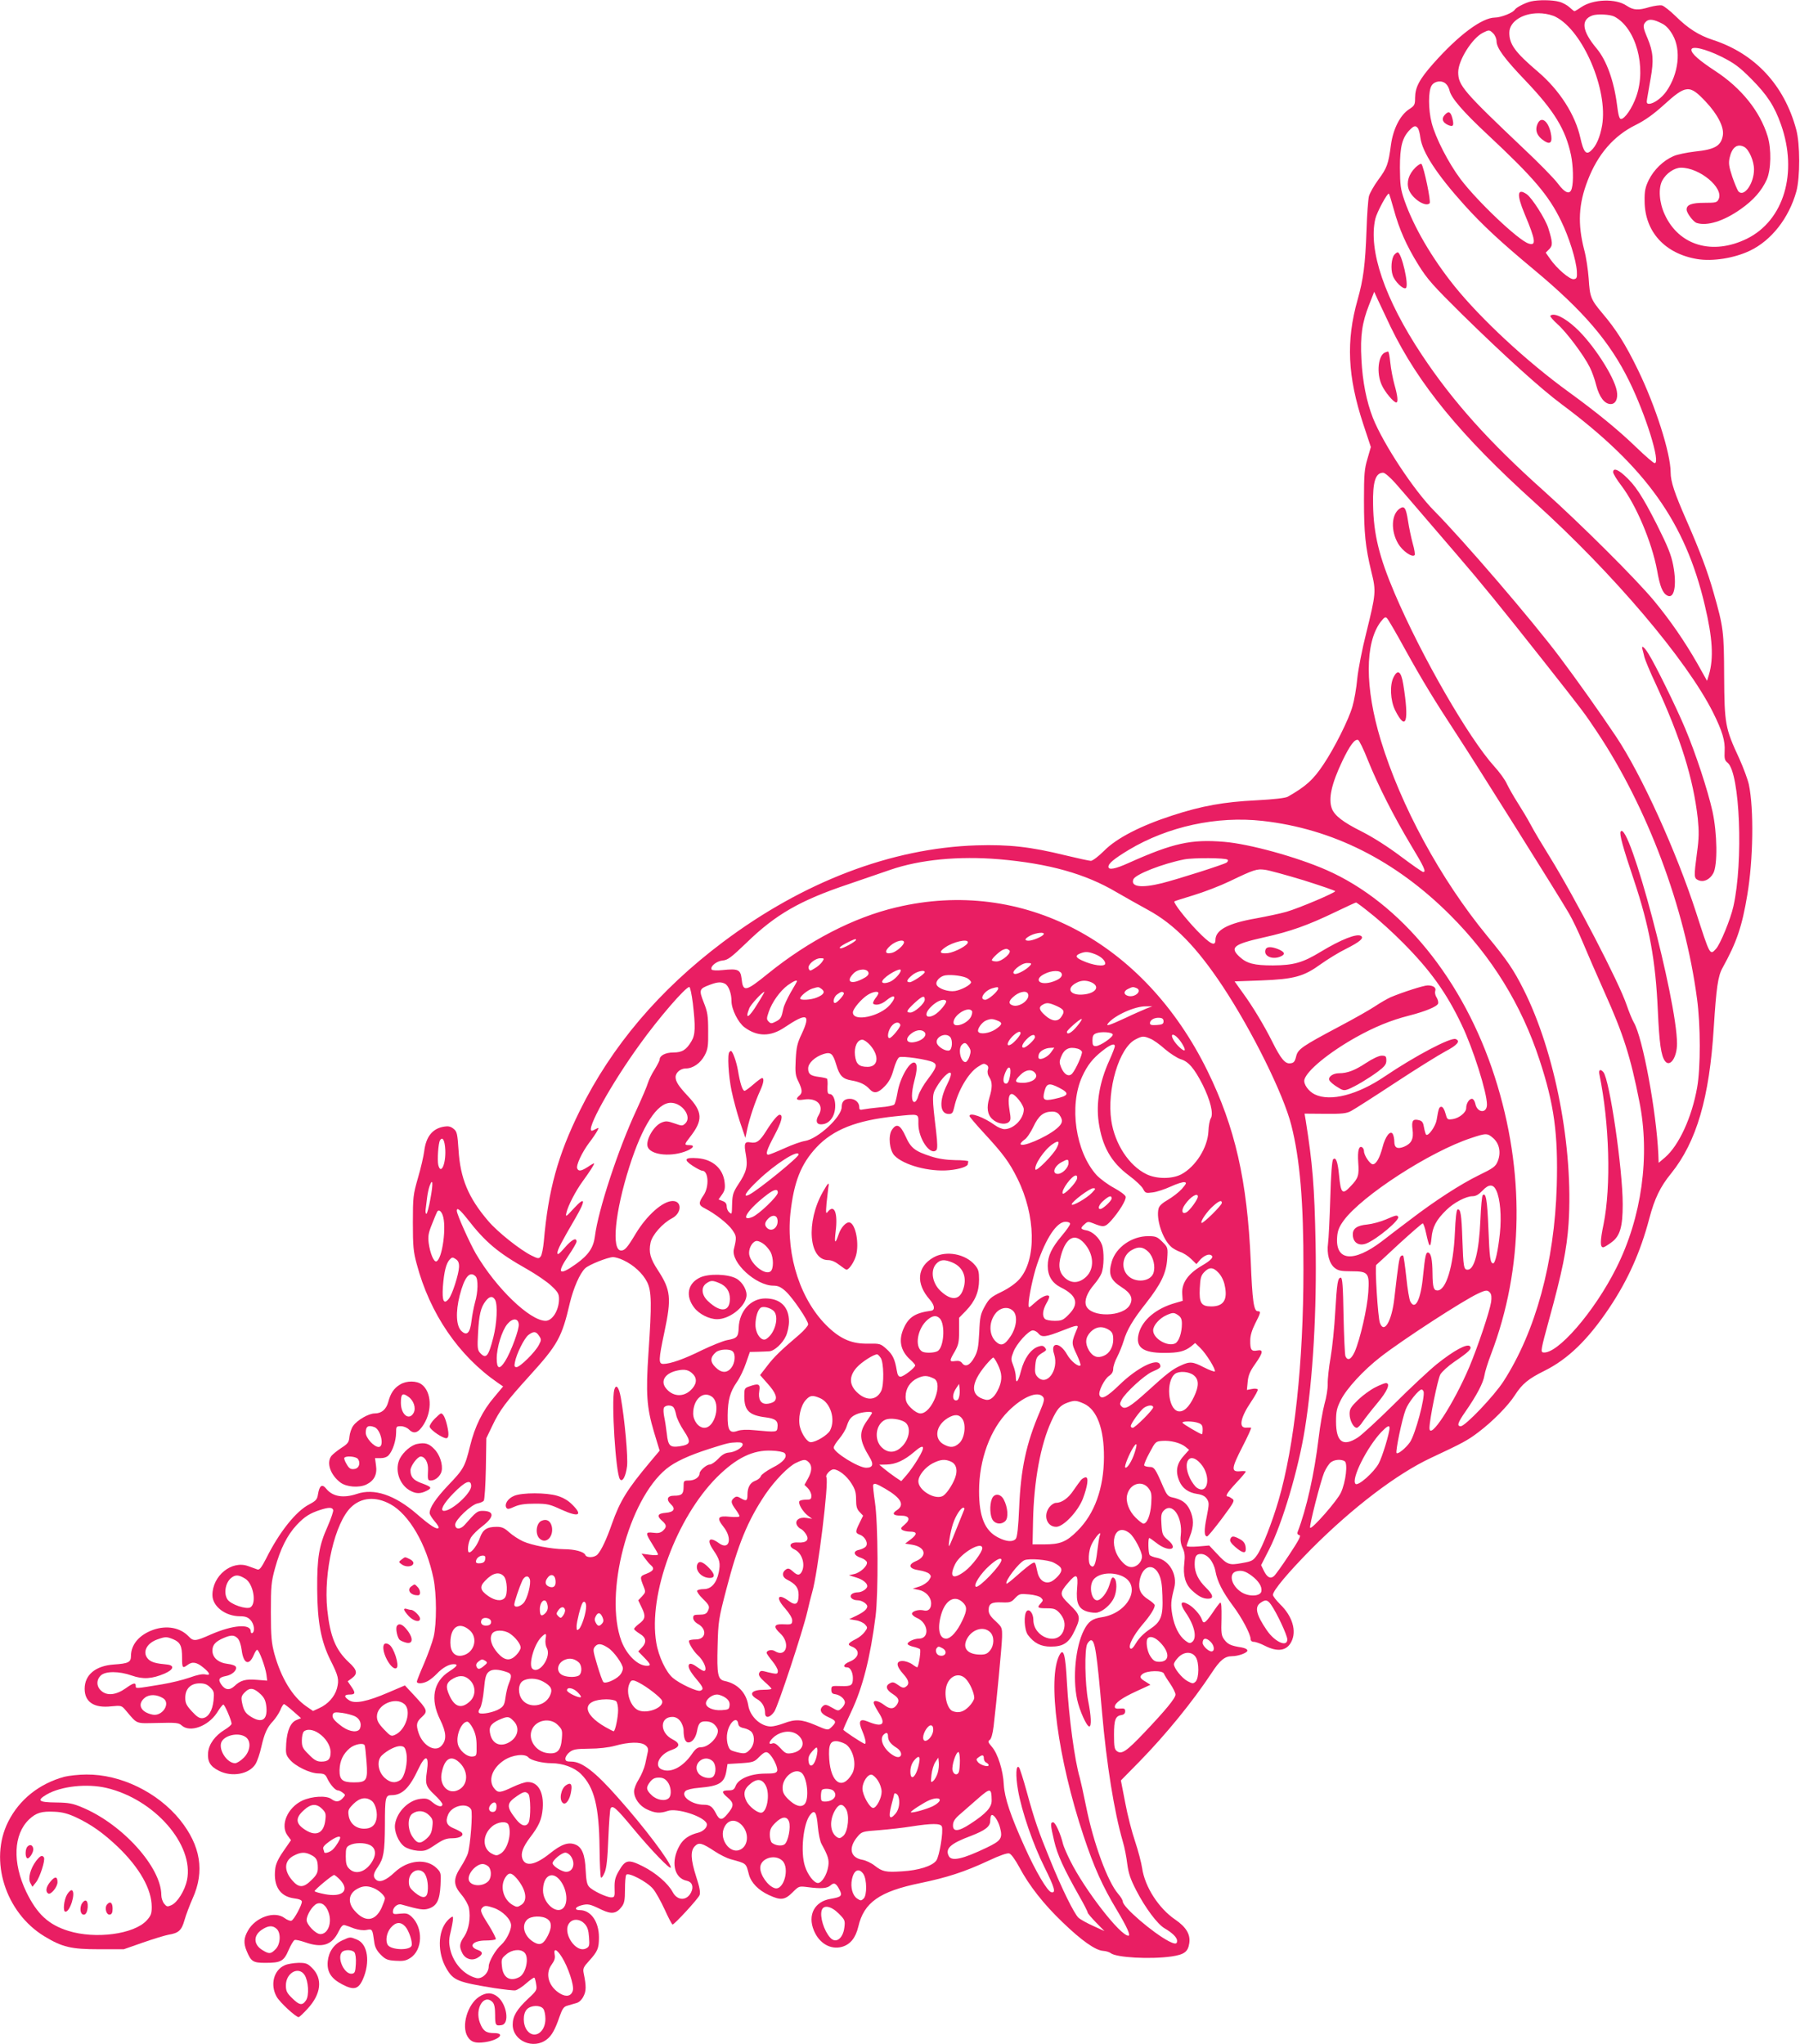 <?xml version="1.0" standalone="no"?>
<!DOCTYPE svg PUBLIC "-//W3C//DTD SVG 20010904//EN"
 "http://www.w3.org/TR/2001/REC-SVG-20010904/DTD/svg10.dtd">
<svg version="1.0" xmlns="http://www.w3.org/2000/svg"
 width="1127pt" height="1280pt" viewBox="0 0 1127 1280"
 preserveAspectRatio="xMidYMid meet">
<g transform="translate(0,1280) scale(0.1,-0.1)"
fill="#e91e63" stroke="none">
<path d="M9585 12791 c-37 -9 -91 -37 -101 -52 -11 -19 -87 -49 -124 -49 -82
-1 -227 -109 -386 -288 -88 -100 -113 -148 -114 -214 0 -44 -3 -50 -39 -73
-55 -37 -98 -122 -112 -221 -16 -122 -25 -146 -79 -219 -27 -37 -54 -84 -59
-104 -5 -20 -12 -115 -15 -211 -8 -220 -20 -309 -56 -437 -73 -258 -63 -480
36 -780 l47 -142 -21 -73 c-19 -63 -22 -97 -22 -260 0 -206 9 -293 46 -447 31
-124 29 -137 -32 -385 -25 -98 -50 -226 -56 -285 -5 -58 -19 -137 -30 -174
-23 -82 -114 -263 -182 -364 -64 -96 -111 -138 -224 -202 -16 -8 -84 -16 -196
-22 -204 -10 -342 -35 -526 -95 -200 -65 -349 -142 -427 -221 -35 -35 -72 -63
-83 -63 -10 0 -83 16 -162 35 -215 53 -351 68 -553 62 -534 -17 -1086 -228
-1589 -606 -398 -299 -697 -652 -896 -1056 -138 -280 -197 -496 -225 -817 -4
-42 -12 -84 -19 -94 -12 -16 -16 -16 -57 4 -73 36 -215 149 -273 218 -124 145
-174 266 -185 443 -7 104 -10 116 -31 133 -18 15 -34 18 -58 14 -74 -11 -115
-63 -126 -154 -4 -31 -21 -106 -39 -167 -30 -105 -32 -118 -32 -280 0 -147 3
-182 24 -259 82 -310 262 -575 509 -745 l32 -22 -55 -66 c-73 -85 -122 -184
-152 -307 -32 -130 -40 -145 -138 -247 -77 -82 -115 -138 -115 -173 0 -8 14
-31 31 -51 18 -20 29 -39 25 -42 -11 -12 -52 14 -137 88 -138 119 -267 162
-375 125 -84 -28 -151 -17 -191 32 -26 33 -43 22 -52 -34 -5 -33 -13 -41 -54
-63 -83 -42 -188 -173 -271 -340 -29 -56 -41 -72 -54 -68 -9 3 -36 13 -58 21
-103 38 -224 -60 -224 -181 0 -71 81 -133 173 -133 33 0 49 -6 65 -23 23 -24
30 -71 12 -82 -5 -3 -10 1 -10 10 0 50 -112 41 -250 -19 -96 -43 -109 -44
-139 -12 -52 55 -137 71 -222 41 -87 -31 -139 -92 -139 -164 0 -39 -17 -47
-107 -53 -115 -8 -183 -65 -183 -152 0 -83 59 -122 166 -110 63 6 65 6 92 -26
75 -88 57 -81 201 -78 114 3 131 1 149 -16 52 -46 164 -5 220 79 17 28 35 51
40 52 8 3 52 -100 52 -120 0 -6 -20 -24 -44 -38 -59 -36 -98 -89 -103 -142 -5
-56 13 -87 67 -114 81 -42 191 -22 230 42 11 18 27 65 36 106 20 87 36 123 75
164 15 17 35 47 44 67 8 21 19 38 23 38 4 0 30 -20 57 -44 l50 -44 -27 -11
c-38 -14 -60 -64 -66 -146 -4 -65 -2 -73 22 -102 35 -42 128 -87 180 -87 35
-1 43 -5 55 -31 17 -37 50 -75 66 -75 6 0 20 -6 30 -14 19 -14 19 -15 1 -35
-22 -24 -43 -26 -70 -6 -31 24 -122 19 -183 -9 -93 -44 -140 -154 -93 -218
l22 -30 -47 -68 c-34 -49 -49 -82 -52 -114 -12 -105 30 -170 117 -182 33 -4
50 -11 50 -21 0 -22 -49 -113 -65 -119 -7 -3 -27 4 -44 17 -62 46 -182 5 -229
-80 -26 -46 -28 -78 -7 -128 27 -65 40 -73 116 -73 98 0 116 10 146 80 14 32
31 61 38 63 6 3 36 -4 65 -14 108 -38 169 -18 210 67 16 33 27 44 39 40 9 -2
36 -12 59 -21 27 -9 57 -13 77 -9 37 7 37 7 49 -81 4 -27 16 -50 40 -74 30
-30 43 -35 93 -38 46 -3 65 0 91 17 79 49 83 190 9 259 -22 20 -33 23 -72 19
-39 -5 -45 -3 -45 13 0 27 30 52 54 44 114 -32 138 -36 171 -25 50 17 68 52
73 145 4 76 3 81 -23 107 -64 64 -181 53 -264 -25 -54 -51 -93 -66 -116 -47
-21 18 -19 39 11 81 36 53 43 94 44 259 0 178 3 190 42 190 66 0 112 45 167
163 45 95 69 89 54 -14 -12 -79 -7 -95 48 -147 27 -25 49 -52 49 -59 0 -21
-30 -15 -63 13 -26 22 -38 25 -74 21 -73 -8 -145 -78 -159 -155 -9 -46 20
-116 58 -144 19 -13 51 -23 82 -26 46 -3 56 0 111 37 49 33 69 41 106 41 50 0
79 19 57 38 -7 5 -29 17 -49 25 -42 17 -52 42 -33 86 24 56 119 77 144 31 11
-20 -5 -225 -21 -276 -5 -16 -25 -54 -44 -84 -49 -75 -47 -114 5 -174 22 -26
42 -62 46 -82 12 -62 -1 -136 -29 -178 -31 -44 -33 -65 -12 -106 19 -36 59
-49 94 -29 36 21 37 38 2 50 -62 22 -30 59 50 59 32 0 60 4 63 8 3 5 -17 44
-44 88 -54 85 -57 95 -35 114 11 9 25 8 64 -5 57 -19 111 -72 111 -111 0 -32
-31 -93 -60 -119 -37 -32 -80 -107 -80 -137 0 -42 -43 -82 -78 -73 -76 19
-143 92 -163 179 -10 46 -9 64 6 125 9 40 14 75 10 79 -3 4 -19 -7 -35 -25
-60 -67 -62 -202 -4 -300 43 -73 70 -84 299 -121 61 -9 120 -16 132 -14 12 2
42 21 68 44 25 22 48 38 51 35 3 -2 8 -21 11 -42 6 -34 3 -40 -50 -89 -72 -68
-97 -110 -97 -163 0 -102 130 -158 214 -92 31 24 52 62 80 144 17 48 26 61 49
67 15 5 39 11 55 16 17 4 34 20 45 42 18 34 18 65 1 147 -5 27 -1 37 34 75 54
60 62 78 62 148 0 98 -51 170 -119 170 -37 0 -32 19 8 30 43 11 53 9 129 -28
62 -29 92 -24 125 20 16 21 20 42 20 106 0 44 3 86 8 93 11 19 131 -43 168
-88 17 -20 49 -78 73 -130 23 -51 45 -93 49 -93 12 0 160 161 169 184 6 17 1
48 -21 115 -35 109 -37 163 -8 192 25 25 44 20 123 -32 33 -22 78 -44 100 -50
102 -28 96 -23 115 -96 14 -52 60 -99 126 -129 73 -34 99 -31 147 17 40 40 40
40 96 33 84 -11 121 -8 142 11 22 20 35 14 56 -27 20 -38 12 -46 -54 -57 -102
-16 -147 -101 -106 -199 33 -80 104 -121 175 -102 53 15 86 56 103 127 35 151
133 220 386 272 173 36 277 70 428 140 72 34 119 50 131 46 12 -3 38 -40 63
-86 61 -115 152 -231 270 -344 120 -116 207 -177 255 -180 18 -1 39 -8 47 -14
34 -28 248 -40 381 -21 80 12 103 29 111 82 9 55 -19 102 -88 149 -104 71
-190 205 -207 322 -5 34 -25 110 -44 167 -20 58 -48 167 -62 243 l-27 139 114
116 c169 173 335 377 454 557 52 80 83 105 127 105 40 0 97 21 97 35 0 9 -15
16 -37 20 -65 10 -85 19 -107 48 -19 25 -21 40 -18 133 1 69 -1 103 -8 99 -6
-3 -28 -33 -50 -66 -44 -63 -55 -70 -65 -39 -10 30 -54 79 -87 96 -47 25 -53
4 -15 -52 56 -81 73 -158 42 -184 -13 -11 -21 -10 -43 7 -39 29 -69 88 -82
161 -11 64 -9 88 12 170 21 83 -31 173 -108 188 -21 4 -42 12 -46 18 -9 13
-11 106 -2 106 3 0 22 -13 42 -29 77 -62 148 -46 75 16 -34 29 -37 36 -41 98
-4 53 -1 70 13 85 54 59 121 -37 108 -153 -4 -30 0 -56 12 -80 13 -28 15 -50
10 -95 -9 -76 6 -130 47 -169 41 -38 69 -53 102 -53 38 0 33 24 -15 71 -46 45
-69 93 -69 143 0 51 9 66 39 66 40 0 79 -46 91 -108 12 -65 44 -128 110 -217
55 -73 110 -177 110 -207 0 -11 8 -18 20 -18 12 0 43 -11 70 -25 79 -40 136
-32 165 25 35 67 7 161 -70 235 -25 25 -45 51 -45 59 0 27 96 141 240 287 258
259 536 471 750 571 199 93 230 110 297 161 90 68 185 165 227 230 46 72 85
104 186 154 147 73 272 194 406 394 117 175 195 350 250 558 33 126 69 201
138 285 158 197 239 472 266 912 16 250 26 322 55 374 88 159 122 258 155 457
37 218 42 535 10 690 -7 32 -34 105 -60 163 -89 191 -93 217 -95 515 -1 280
-4 307 -66 524 -38 134 -85 259 -169 451 -76 173 -100 245 -100 302 0 120 -95
417 -205 643 -78 160 -136 252 -222 353 -73 87 -79 103 -86 217 -4 55 -16 136
-28 180 -42 163 -36 287 22 436 63 164 164 280 301 347 58 29 110 66 173 123
142 129 163 131 266 21 74 -79 114 -158 106 -209 -11 -67 -50 -89 -176 -102
-50 -6 -110 -18 -134 -29 -64 -28 -122 -85 -154 -149 -22 -46 -27 -69 -26
-132 1 -191 126 -329 329 -363 96 -16 231 5 330 52 134 64 244 203 291 371 24
88 24 298 -1 389 -75 278 -258 474 -521 560 -89 29 -156 72 -234 149 -34 33
-72 63 -85 67 -13 3 -47 -2 -77 -10 -72 -22 -102 -20 -144 8 -68 47 -211 42
-285 -9 -20 -14 -39 -25 -42 -25 -3 0 -17 11 -32 25 -14 13 -43 29 -64 34 -42
12 -131 13 -177 2z m156 -97 c171 -88 328 -458 290 -679 -13 -74 -37 -130 -70
-159 -30 -28 -46 -9 -66 80 -32 146 -131 300 -266 415 -142 121 -179 171 -179
244 0 74 94 130 206 121 29 -2 67 -12 85 -22z m367 2 c135 -71 202 -316 137
-500 -25 -72 -72 -141 -96 -141 -10 0 -17 25 -25 91 -19 147 -65 276 -127 350
-92 110 -101 180 -27 207 30 11 112 7 138 -7z m301 -45 c22 -11 45 -36 64 -70
54 -95 37 -242 -39 -352 -29 -42 -80 -79 -109 -79 -14 0 -17 6 -12 33 3 17 13
75 22 127 20 111 16 165 -19 249 -30 71 -32 84 -10 106 19 18 48 15 103 -14z
m-1059 -61 c11 -11 20 -33 20 -48 0 -42 48 -108 184 -250 177 -186 248 -302
282 -462 14 -68 17 -168 5 -210 -11 -41 -41 -31 -88 32 -24 32 -121 131 -216
220 -375 356 -407 393 -407 476 0 74 87 213 155 247 38 19 41 19 65 -5z m1428
-145 c81 -41 110 -62 187 -139 100 -101 145 -170 186 -286 107 -302 18 -601
-214 -715 -215 -105 -425 -43 -514 152 -35 75 -41 166 -15 213 24 45 76 80
117 80 117 0 268 -126 236 -196 -10 -22 -16 -24 -90 -24 -79 0 -111 -12 -111
-42 0 -22 42 -77 63 -84 65 -21 169 11 275 86 80 56 132 115 164 186 27 61 30
191 5 272 -48 156 -165 301 -327 407 -102 67 -150 109 -150 133 0 27 86 7 188
-43z m-1724 -171 c9 -8 19 -27 22 -42 11 -46 83 -130 234 -271 291 -272 386
-383 464 -544 50 -102 95 -246 99 -317 2 -39 -1 -45 -19 -48 -25 -4 -106 66
-148 126 l-28 40 22 22 c23 23 22 42 -6 132 -18 57 -102 189 -135 212 -60 41
-64 -2 -13 -124 69 -164 74 -201 25 -185 -64 20 -321 264 -426 403 -76 101
-157 259 -181 352 -22 85 -22 202 0 235 19 29 66 34 90 9z m-177 -276 c6 -7
13 -34 16 -60 12 -91 104 -231 273 -419 115 -128 232 -236 440 -409 307 -256
473 -449 594 -695 104 -211 199 -515 160 -515 -7 0 -58 44 -114 98 -117 113
-250 221 -426 349 -263 191 -548 456 -714 662 -142 177 -255 371 -313 537 -24
70 -27 94 -28 204 0 134 15 190 64 239 24 24 35 26 48 9z m2044 -118 c30 -17
61 -88 61 -141 0 -88 -62 -175 -97 -138 -7 8 -24 49 -39 92 -21 64 -24 84 -17
118 15 67 48 92 92 69z m-2195 -389 c35 -128 80 -229 155 -350 56 -90 91 -129
274 -310 263 -258 493 -466 621 -561 529 -394 776 -741 898 -1260 49 -206 56
-331 26 -434 l-12 -39 -61 109 c-81 141 -167 266 -269 390 -112 136 -463 485
-693 691 -340 304 -568 558 -762 850 -233 351 -337 656 -292 853 10 42 77 166
85 157 3 -2 16 -46 30 -96z m-19 -738 c174 -358 437 -680 903 -1100 492 -445
950 -985 1115 -1313 59 -118 77 -180 73 -244 -2 -46 0 -57 19 -72 77 -64 99
-620 36 -899 -17 -78 -82 -237 -109 -266 -38 -42 -37 -44 -124 226 -125 386
-343 866 -503 1105 -99 148 -245 354 -351 495 -174 232 -604 732 -787 917
-126 127 -318 418 -383 581 -40 102 -65 227 -72 367 -8 148 4 230 49 344 l31
79 20 -44 c11 -24 49 -103 83 -176z m31 -980 c33 -38 106 -122 163 -189 57
-67 156 -181 219 -255 146 -169 282 -336 541 -664 268 -340 255 -324 337 -446
316 -473 552 -1103 627 -1671 23 -166 23 -434 1 -557 -33 -187 -114 -363 -201
-438 l-40 -34 -2 53 c-12 267 -98 732 -153 825 -11 19 -31 68 -45 109 -47 141
-324 674 -485 934 -43 69 -95 156 -115 194 -20 38 -58 101 -83 140 -25 39 -55
92 -67 117 -11 26 -47 75 -79 110 -160 177 -456 690 -624 1084 -97 228 -132
370 -135 555 -3 143 15 200 63 200 11 0 45 -30 78 -67z m59 -1038 c109 -197
179 -312 328 -540 107 -163 638 -1009 699 -1115 21 -36 60 -117 86 -180 26
-63 88 -205 137 -315 116 -258 162 -401 217 -681 69 -341 15 -727 -144 -1043
-138 -276 -372 -545 -459 -529 -16 3 -12 23 36 198 85 309 113 447 124 609 31
473 -84 1073 -282 1466 -62 123 -101 181 -228 335 -293 357 -541 815 -666
1226 -100 329 -100 609 0 741 23 29 30 33 40 21 7 -7 58 -94 112 -193z m-232
-696 c65 -161 160 -348 268 -529 84 -139 98 -170 78 -170 -6 0 -69 44 -141 98
-81 61 -174 120 -245 156 -116 58 -169 99 -186 143 -23 62 -3 154 67 301 46
95 76 136 97 129 7 -2 35 -59 62 -128z m-660 -379 c438 -49 833 -248 1175
-590 260 -260 446 -561 559 -906 92 -279 117 -464 108 -789 -14 -478 -132
-912 -334 -1225 -59 -91 -239 -280 -267 -280 -26 0 -19 22 29 91 71 102 112
181 119 226 3 22 22 83 42 135 204 536 213 1143 23 1735 -195 607 -588 1091
-1055 1296 -185 81 -481 163 -640 176 -206 17 -318 -7 -599 -133 -84 -38 -125
-45 -125 -23 0 21 37 51 128 106 244 146 551 213 837 181z m-1650 -240 c312
-27 541 -91 735 -206 52 -30 142 -81 199 -112 165 -90 304 -233 466 -477 185
-280 381 -676 430 -870 54 -212 77 -481 76 -905 0 -582 -56 -1102 -156 -1445
-40 -137 -102 -295 -133 -340 -26 -37 -33 -41 -96 -52 -81 -15 -92 -11 -158
60 l-47 50 -70 -6 c-40 -3 -71 -2 -71 3 0 5 9 32 20 60 26 65 25 113 -1 168
-22 44 -51 64 -112 77 -23 5 -33 17 -53 63 -51 119 -57 127 -88 127 -16 1 -31
5 -32 10 -2 6 13 42 34 80 36 68 38 70 79 73 52 4 114 -12 145 -37 l23 -19
-26 -29 c-52 -55 -62 -103 -35 -167 19 -45 57 -72 111 -80 33 -5 50 -14 62
-32 14 -23 14 -31 -2 -113 -17 -83 -16 -121 3 -121 5 0 46 50 92 111 78 105
82 113 65 125 -11 8 -22 14 -27 14 -19 0 -4 25 52 85 33 35 60 67 60 71 0 3
-17 4 -37 2 -56 -5 -53 19 17 155 33 64 57 117 53 118 -5 1 -18 0 -30 0 -50
-4 -37 63 31 163 25 37 44 72 41 76 -3 5 -20 7 -37 3 l-31 -6 5 52 c4 41 15
66 47 111 50 71 53 92 12 84 -36 -7 -44 5 -43 64 0 30 11 65 31 105 35 68 37
77 16 77 -25 0 -34 65 -44 315 -22 502 -97 835 -271 1190 -398 811 -1158 1211
-1947 1024 -268 -63 -549 -209 -803 -414 -143 -116 -158 -119 -167 -31 -7 55
-22 62 -118 52 -36 -4 -66 -2 -69 3 -12 19 31 54 69 57 32 3 52 18 149 111
182 177 335 265 636 366 91 31 210 72 265 91 186 64 428 87 680 66z m1431 -3
c5 -4 2 -12 -6 -18 -20 -13 -306 -104 -405 -129 -129 -32 -197 -23 -179 24 12
31 182 98 319 125 58 11 260 10 271 -2z m477 -129 c108 -34 197 -65 197 -68 0
-10 -226 -106 -305 -129 -38 -11 -124 -29 -189 -41 -178 -31 -256 -73 -256
-136 0 -43 -33 -26 -116 60 -72 75 -149 174 -141 182 1 2 56 19 121 39 66 20
167 59 225 87 152 73 170 79 221 72 25 -3 134 -33 243 -66z m422 -210 c50 -39
140 -121 200 -182 168 -169 271 -311 366 -511 72 -149 159 -425 159 -501 0
-58 -62 -53 -73 6 -4 17 -13 30 -21 30 -18 0 -36 -30 -36 -58 0 -27 -42 -62
-83 -69 -35 -5 -36 -4 -47 36 -6 24 -17 41 -25 41 -15 0 -18 -11 -30 -82 -6
-38 -50 -102 -65 -93 -4 2 -10 23 -14 45 -5 31 -11 41 -31 46 -39 10 -48 -3
-41 -58 8 -59 -6 -88 -53 -108 -42 -17 -61 -7 -61 32 0 18 -5 40 -10 48 -15
25 -47 -16 -64 -84 -18 -68 -40 -106 -61 -106 -17 0 -55 56 -55 82 0 9 -5 20
-11 24 -21 13 -30 -21 -25 -94 6 -81 1 -99 -47 -149 -52 -56 -62 -47 -73 68
-8 85 -20 117 -37 100 -7 -7 -14 -93 -18 -244 -4 -127 -10 -254 -14 -282 -9
-65 8 -128 42 -154 21 -17 40 -21 103 -21 107 0 115 -9 107 -132 -6 -98 -51
-294 -85 -372 -22 -48 -44 -59 -58 -28 -4 9 -9 124 -12 255 -3 183 -7 237 -17
237 -19 0 -24 -30 -35 -215 -5 -93 -18 -222 -29 -285 -11 -63 -19 -137 -18
-165 1 -27 -8 -84 -20 -125 -11 -41 -28 -138 -37 -215 -27 -224 -75 -440 -132
-589 -3 -8 1 -16 11 -18 13 -2 -1 -29 -63 -123 -44 -67 -87 -127 -96 -134 -22
-19 -43 -7 -63 34 l-17 35 52 102 c82 163 182 500 222 751 51 318 75 741 67
1162 -7 360 -19 499 -62 771 l-7 41 128 -1 c108 -1 135 2 164 18 19 10 143 89
275 176 132 87 274 175 315 197 75 39 96 65 64 77 -31 12 -253 -105 -444 -234
-171 -116 -340 -159 -437 -113 -40 19 -73 65 -66 93 15 56 152 169 321 264
114 64 220 108 335 137 101 26 174 56 181 75 3 8 -1 25 -9 38 -9 13 -12 31 -9
41 8 20 -11 35 -47 35 -25 0 -158 -43 -232 -74 -21 -10 -64 -34 -95 -55 -31
-21 -131 -78 -222 -126 -241 -128 -264 -144 -275 -191 -8 -32 -15 -40 -37 -42
-32 -4 -59 29 -112 135 -49 99 -125 225 -186 308 l-50 70 167 6 c207 8 267 25
374 103 41 29 110 72 155 94 89 45 116 68 95 82 -27 16 -125 -23 -251 -99
-113 -69 -170 -85 -300 -86 -118 0 -164 12 -210 55 -62 58 -36 78 155 121 162
36 271 74 445 158 69 33 127 60 130 60 3 1 46 -31 95 -71z m-2051 -129 c-9
-14 -68 -39 -94 -39 -30 0 -24 14 13 33 37 18 92 23 81 6z m-1174 -33 c0 -11
-84 -57 -98 -54 -11 3 0 13 33 31 48 25 65 31 65 23z m300 -16 c0 -18 -47 -59
-75 -66 -45 -11 -50 10 -10 45 34 30 85 42 85 21z m400 0 c0 -19 -80 -62 -125
-68 -52 -5 -59 7 -17 36 50 35 142 56 142 32z m258 -49 c22 -13 -42 -71 -79
-71 -16 0 -29 4 -29 8 0 11 51 58 70 65 21 8 24 8 38 -2z m542 -27 c34 -14 60
-38 60 -57 0 -23 -80 -12 -147 20 -39 18 -42 30 -10 43 33 13 52 12 97 -6z
m-1712 -46 c-9 -13 -29 -31 -47 -41 -29 -18 -31 -18 -38 -1 -8 23 39 64 74 64
24 0 25 -1 11 -22z m1302 -23 c-21 -25 -79 -57 -97 -53 -32 7 39 68 77 68 28
0 31 -2 20 -15z m-1012 -47 c2 -11 -10 -24 -37 -37 -75 -39 -108 -17 -56 35
30 30 88 31 93 2z m202 17 c0 -18 -39 -60 -67 -72 -34 -14 -58 -10 -47 8 19
31 114 84 114 64z m150 -12 c-1 -12 -77 -63 -94 -63 -24 0 -19 16 15 44 28 24
79 36 79 19z m857 -9 c8 -20 -17 -40 -66 -54 -77 -21 -108 19 -41 52 45 23 99
24 107 2z m-589 -30 c12 -8 22 -19 22 -24 0 -16 -59 -48 -100 -55 -43 -7 -107
15 -116 40 -8 21 22 53 55 58 42 6 114 -4 139 -19z m-1068 -18 c0 -2 -18 -34
-40 -71 -21 -38 -42 -82 -45 -99 -12 -58 -16 -66 -47 -82 -27 -14 -32 -14 -45
-1 -14 14 -14 20 0 61 21 62 71 131 119 167 37 26 58 35 58 25z m1844 -7 c56
-26 27 -69 -51 -76 -84 -8 -111 39 -42 74 30 16 61 16 93 2z m-2294 -9 c22
-12 40 -60 40 -109 0 -51 42 -134 81 -163 80 -60 164 -60 251 -1 142 95 166
85 107 -42 -27 -56 -33 -83 -37 -160 -4 -81 -2 -99 17 -137 25 -52 26 -71 6
-88 -27 -22 -17 -32 26 -25 83 14 131 -35 95 -97 -21 -34 -15 -58 14 -58 32 0
58 17 75 50 27 53 14 140 -21 140 -11 0 -14 10 -13 45 2 24 0 47 -3 51 -4 3
-26 8 -50 11 -54 7 -68 18 -68 53 0 33 41 72 95 90 47 15 60 4 81 -67 20 -68
40 -89 95 -98 52 -9 87 -25 113 -54 28 -31 54 -26 96 18 27 28 42 57 55 105
11 39 26 71 35 76 19 10 179 -14 212 -31 28 -15 22 -34 -32 -105 -27 -35 -54
-82 -60 -104 -6 -24 -17 -40 -25 -40 -20 0 -20 58 0 133 18 68 19 103 4 112
-29 19 -95 -93 -110 -188 -6 -34 -14 -66 -20 -73 -5 -6 -44 -14 -87 -17 -42
-4 -89 -10 -104 -13 -24 -5 -28 -3 -28 14 0 29 -26 52 -59 52 -34 0 -51 -17
-51 -51 0 -62 -149 -200 -230 -213 -22 -3 -81 -24 -129 -46 -49 -22 -94 -40
-100 -40 -20 0 -11 29 39 123 45 85 55 127 31 127 -12 0 -46 -41 -84 -102 -40
-64 -60 -78 -98 -71 -37 7 -42 -7 -29 -77 13 -73 4 -109 -49 -188 -30 -46 -35
-63 -37 -115 -2 -75 -1 -72 -19 -57 -8 7 -15 23 -15 36 0 17 -8 28 -26 34
l-25 10 22 31 c17 24 20 40 16 75 -9 87 -75 145 -169 152 -81 6 -91 -8 -32
-47 26 -17 53 -31 60 -31 40 0 46 -100 9 -154 -33 -48 -32 -62 8 -82 65 -33
146 -97 172 -135 27 -39 28 -46 10 -120 -21 -83 138 -229 247 -229 29 0 47 -8
77 -35 44 -40 141 -183 141 -207 0 -9 -25 -38 -56 -65 -114 -97 -158 -139
-201 -196 l-44 -57 45 -51 c55 -61 67 -96 41 -116 -11 -7 -31 -13 -47 -13 -36
0 -52 30 -44 81 7 44 -4 49 -63 28 -29 -10 -31 -14 -31 -60 0 -92 30 -121 137
-134 59 -8 76 -22 71 -62 -3 -31 -4 -31 -145 -18 -46 5 -83 3 -104 -4 -51 -18
-64 2 -63 97 1 96 15 147 58 209 19 27 44 80 57 119 l24 69 50 1 c28 1 60 2
72 3 31 2 83 49 104 96 10 22 19 63 19 90 0 92 -54 145 -148 145 -91 0 -163
-79 -167 -183 -2 -58 -10 -67 -72 -78 -26 -5 -97 -34 -158 -63 -110 -55 -198
-86 -242 -86 -31 0 -30 25 7 200 45 212 40 263 -41 387 -48 73 -58 112 -46
171 9 48 75 123 135 154 61 32 63 108 4 108 -62 0 -162 -89 -232 -205 -52 -87
-68 -105 -91 -105 -62 0 -39 241 52 526 82 257 173 399 259 399 71 0 133 -86
92 -128 -19 -18 -21 -18 -69 -1 -43 15 -55 16 -81 5 -49 -20 -100 -109 -87
-151 16 -49 133 -65 229 -32 55 19 73 42 32 42 -33 0 -32 4 3 49 84 107 82
159 -13 259 -57 61 -76 90 -76 118 0 28 31 54 64 54 45 0 92 33 118 82 20 38
23 57 22 153 0 95 -4 119 -28 179 -31 79 -28 85 39 110 48 18 70 19 95 6z
m-202 -122 c17 -148 16 -197 -9 -238 -32 -54 -58 -70 -113 -70 -49 0 -86 -19
-86 -45 0 -6 -14 -33 -31 -61 -18 -27 -36 -65 -42 -84 -5 -19 -38 -96 -72
-170 -114 -244 -240 -628 -260 -790 -9 -72 -40 -118 -118 -174 -109 -78 -124
-60 -47 53 28 41 50 80 50 87 0 28 -30 13 -74 -38 -35 -40 -46 -48 -46 -33 0
20 26 69 114 220 65 112 61 137 -10 60 -50 -55 -54 -57 -48 -30 9 43 58 138
102 198 45 62 72 104 72 112 0 3 -17 -6 -37 -20 -43 -28 -61 -31 -69 -11 -8
20 30 101 75 161 21 27 43 60 50 73 12 22 11 23 -8 13 -11 -6 -22 -11 -25 -11
-42 0 121 294 300 541 117 163 286 359 310 359 5 0 15 -46 22 -102z m807 89
c23 -18 13 -35 -31 -53 -36 -15 -104 -19 -104 -6 0 15 47 53 76 62 40 12 38
12 59 -3z m1105 4 c0 -17 -61 -71 -81 -71 -42 0 -7 57 44 72 32 9 37 9 37 -1z
m864 3 c41 -16 -5 -61 -50 -50 -30 8 -31 30 -1 44 27 13 31 14 51 6z m-2371
-99 c-54 -89 -81 -103 -52 -29 8 23 83 104 95 104 2 0 -17 -34 -43 -75z m540
68 c8 -7 -41 -63 -55 -63 -17 0 -7 40 14 54 25 18 32 19 41 9z m217 -2 c0 -4
-9 -20 -20 -33 -10 -14 -16 -28 -13 -32 14 -14 53 -5 81 19 54 45 70 28 25
-26 -63 -74 -233 -110 -233 -48 0 22 54 86 95 111 32 19 65 24 65 9z m935 -1
c20 -33 -45 -87 -91 -76 -30 8 -31 27 -1 53 34 32 80 43 92 23z m-645 -39 c0
-24 -64 -81 -90 -81 -30 0 -24 13 25 59 49 45 65 51 65 22z m133 -7 c10 -10
-43 -74 -75 -90 -52 -27 -65 6 -20 51 36 37 79 54 95 39z m695 -34 c45 -21 51
-33 26 -68 -21 -31 -57 -28 -99 9 -39 34 -44 53 -17 68 25 15 41 13 90 -9z
m562 -14 c-19 -8 -80 -34 -134 -60 -104 -48 -126 -55 -107 -32 41 49 167 106
236 105 l40 0 -35 -13z m-1094 -17 c3 -6 0 -22 -7 -36 -24 -45 -109 -73 -109
-35 0 47 94 105 116 71z m1199 -64 c0 -16 -8 -21 -42 -23 -33 -2 -43 0 -43 12
0 20 29 36 60 33 18 -1 25 -8 25 -22z m-1041 5 c35 -13 33 -25 -11 -55 -38
-25 -97 -34 -108 -15 -9 15 22 59 48 70 29 12 41 12 71 0z m500 -35 c-33 -41
-64 -58 -64 -36 0 11 80 81 92 81 5 0 -7 -20 -28 -45z m-1107 8 c4 -12 -54
-83 -68 -83 -17 0 -9 47 12 74 21 27 49 31 56 9z m151 -45 c17 -17 -3 -45 -43
-58 -64 -21 -88 10 -39 49 30 23 64 27 82 9z m602 -7 c0 -13 -40 -60 -61 -71
-31 -17 -24 16 10 51 29 28 51 37 51 20z m577 -8 c5 -15 -79 -73 -106 -73 -17
0 -21 6 -21 35 0 28 5 38 23 45 30 12 99 8 104 -7z m-1019 -15 c18 -18 15 -77
-4 -85 -19 -7 -62 15 -76 40 -20 38 48 77 80 45z m532 -2 c0 -15 -55 -66 -71
-66 -17 0 -9 24 18 52 29 30 53 37 53 14z m897 -8 c24 -27 46 -68 40 -74 -7
-8 -52 33 -70 65 -22 38 -2 44 30 9z m-174 -2 c18 -7 59 -36 91 -65 33 -28 77
-56 98 -63 49 -14 86 -58 138 -160 48 -97 69 -181 51 -210 -7 -11 -14 -48 -15
-82 -5 -102 -80 -221 -170 -269 -58 -30 -155 -30 -218 1 -109 53 -198 189
-220 335 -29 194 49 458 152 509 42 22 51 22 93 4z m-1755 -40 c59 -68 51
-136 -16 -136 -54 0 -73 18 -79 73 -6 53 15 97 46 97 10 0 32 -15 49 -34z
m618 -11 c13 -20 14 -30 4 -60 -6 -19 -18 -35 -25 -35 -31 0 -48 83 -23 108
17 17 26 15 44 -13z m914 4 c0 -6 -15 -46 -34 -88 -62 -136 -84 -268 -67 -388
22 -151 77 -249 189 -333 41 -30 81 -68 89 -84 14 -27 18 -28 61 -22 25 3 76
20 113 37 37 17 75 29 85 27 15 -3 13 -8 -16 -42 -19 -21 -58 -51 -87 -68 -35
-20 -55 -38 -59 -55 -17 -65 25 -192 78 -239 12 -12 39 -26 58 -33 19 -6 50
-26 68 -44 l33 -32 18 21 c21 26 52 43 69 37 27 -10 9 -32 -55 -69 -85 -50
-125 -108 -121 -174 l3 -45 -45 -13 c-121 -34 -207 -106 -230 -191 -23 -86 24
-122 158 -122 92 0 128 9 170 41 l25 21 31 -30 c38 -36 101 -139 92 -148 -3
-3 -34 8 -67 25 -72 37 -89 39 -148 11 -50 -22 -87 -51 -211 -164 -104 -94
-136 -113 -157 -92 -13 13 -13 18 0 43 23 44 141 152 189 174 53 23 58 28 51
46 -17 44 -144 -20 -254 -127 -78 -76 -114 -95 -125 -65 -9 22 31 102 60 121
18 12 26 26 26 45 0 15 11 48 25 74 13 25 31 70 40 99 20 69 59 135 140 237
94 120 127 188 133 277 5 72 4 73 -31 108 -31 31 -41 35 -88 35 -102 0 -201
-69 -228 -159 -23 -79 -10 -115 62 -161 57 -36 73 -69 52 -109 -40 -78 -246
-82 -275 -6 -12 33 7 82 51 133 17 20 38 50 45 68 17 40 18 141 3 181 -16 42
-58 82 -96 89 -38 7 -41 14 -12 39 18 17 24 17 52 6 66 -27 75 -26 113 15 50
56 96 130 92 151 -2 10 -34 34 -73 55 -39 21 -87 57 -109 80 -132 146 -174
434 -90 618 33 71 65 112 126 160 50 40 78 50 78 29z m-400 -39 c-20 -28 -64
-49 -76 -37 -3 3 -3 14 0 25 7 22 40 40 74 41 l23 1 -21 -30z m167 24 c12 -3
24 -12 27 -19 5 -14 -38 -111 -61 -137 -21 -23 -50 -7 -69 38 -12 29 -12 39 0
68 20 49 51 64 103 50z m-568 -103 c8 -5 11 -16 6 -30 -4 -14 -1 -31 9 -46 20
-30 20 -66 0 -130 -18 -60 -12 -104 19 -132 29 -28 77 -37 100 -21 16 12 17
21 8 75 -11 67 -6 103 14 103 21 0 75 -69 75 -96 0 -59 -63 -124 -121 -124
-14 0 -41 11 -60 25 -69 50 -159 83 -159 57 0 -4 41 -53 92 -108 120 -130 158
-182 208 -283 115 -231 121 -509 12 -631 -23 -26 -65 -56 -112 -79 -66 -32
-77 -42 -104 -90 -27 -49 -31 -67 -35 -165 -5 -94 -10 -118 -31 -156 -27 -49
-56 -62 -76 -35 -9 12 -22 16 -43 13 -38 -6 -38 1 -3 60 23 41 27 58 27 129
l0 82 42 43 c57 59 83 118 83 195 0 51 -4 66 -25 91 -59 71 -181 94 -260 49
-104 -59 -113 -163 -23 -265 30 -35 34 -65 8 -69 -98 -13 -140 -39 -171 -108
-35 -76 -21 -143 40 -198 17 -15 31 -31 31 -36 0 -15 -73 -71 -92 -71 -12 0
-19 11 -23 38 -12 72 -26 101 -65 136 -37 33 -40 34 -117 33 -96 -2 -166 27
-244 100 -174 162 -269 449 -240 718 22 196 66 307 163 411 104 111 250 169
490 194 158 16 148 20 148 -47 0 -93 75 -202 113 -164 7 7 7 42 -2 118 -26
216 -26 228 2 275 33 57 78 101 89 90 6 -6 -3 -34 -21 -70 -53 -104 -48 -187
9 -187 21 0 26 6 34 40 22 104 90 219 150 256 35 22 36 22 55 10z m144 -72
c-5 -28 -14 -44 -23 -44 -21 0 -23 28 -5 71 21 51 40 33 28 -27z m161 18 c17
-28 -24 -57 -80 -57 -52 0 -55 11 -14 51 34 34 75 37 94 6z m146 -87 c70 -36
64 -51 -29 -71 -66 -14 -76 -6 -61 50 13 48 29 52 90 21z m4 -172 c24 -34 19
-54 -20 -86 -66 -55 -224 -121 -224 -94 0 5 11 17 24 26 14 8 39 45 56 81 33
70 63 94 117 95 22 0 37 -7 47 -22z m2716 -145 c39 -35 49 -92 27 -145 -13
-32 -28 -43 -119 -87 -114 -56 -275 -160 -430 -279 -56 -42 -136 -103 -177
-135 -177 -134 -291 -123 -279 28 3 41 13 64 41 103 114 155 539 431 797 516
95 32 103 32 140 -1z m-6562 -73 c4 -90 -28 -159 -44 -94 -7 29 0 137 11 154
16 26 30 0 33 -60z m3828 12 c-21 -42 -127 -149 -133 -135 -10 27 55 124 107
159 39 27 48 19 26 -24z m-1616 -41 c0 -17 -247 -218 -307 -250 -48 -25 -23
17 53 88 108 104 254 196 254 162z m1690 -53 c0 -29 -38 -68 -67 -68 -39 0
-23 49 25 74 37 20 42 20 42 -6z m53 -99 c-8 -30 -85 -107 -90 -91 -8 22 58
112 83 112 7 0 10 -8 7 -21z m-4048 -124 c-9 -52 -21 -95 -25 -95 -5 0 -7 12
-5 28 2 15 6 48 9 73 3 25 10 58 16 74 20 53 23 16 5 -80z m6673 52 c25 -52
34 -163 23 -269 -12 -111 -29 -188 -42 -188 -18 0 -23 32 -30 218 -7 180 -16
229 -36 208 -4 -4 -11 -73 -14 -154 -9 -202 -38 -312 -80 -312 -24 0 -27 15
-33 190 -5 153 -11 193 -30 187 -7 -2 -13 -55 -17 -148 -9 -207 -55 -359 -109
-359 -24 0 -30 19 -31 108 -1 86 -9 124 -26 129 -15 5 -20 -17 -33 -144 -14
-150 -49 -221 -80 -162 -6 11 -18 79 -25 151 -8 72 -16 133 -20 136 -3 3 -10
1 -15 -4 -9 -9 -15 -44 -40 -264 -16 -142 -64 -224 -90 -154 -13 33 -33 356
-23 364 5 4 70 64 145 134 76 69 141 126 146 126 4 0 14 -28 21 -62 20 -92 27
-98 34 -28 6 68 30 113 94 175 46 45 122 85 162 85 21 0 39 10 63 35 39 42 67
42 86 2z m-2532 -16 c-32 -34 -126 -87 -126 -72 0 17 113 101 134 101 18 0 17
-3 -8 -29z m-1966 2 c0 -23 -118 -136 -159 -153 -83 -34 -28 49 93 141 44 33
66 37 66 12z m2630 -25 c0 -18 -51 -88 -72 -99 -29 -15 -34 15 -8 50 33 48 80
76 80 49z m-540 -12 c0 -15 -55 -66 -71 -66 -19 0 -8 29 22 54 34 29 49 33 49
12z m690 -28 c0 -15 -119 -132 -127 -125 -9 9 35 73 73 106 37 33 54 39 54 19z
m-4724 -100 c113 -146 192 -212 373 -314 58 -33 127 -80 153 -105 41 -38 48
-51 48 -82 0 -70 -41 -137 -84 -137 -98 0 -310 204 -437 421 -40 70 -119 246
-119 268 0 23 19 8 66 -51z m-155 25 c27 -69 -2 -279 -39 -291 -16 -5 -39 50
-48 115 -5 42 -2 63 21 119 15 38 29 72 32 77 9 15 24 6 34 -20z m2097 -30 c7
-48 -36 -81 -66 -51 -17 17 -15 35 9 59 25 25 53 21 57 -8z m1832 -26 c0 -7
-23 -40 -50 -72 -66 -78 -90 -129 -90 -191 0 -63 27 -107 82 -135 101 -50 116
-103 49 -170 -34 -35 -44 -39 -88 -39 -27 0 -54 5 -61 12 -18 18 -14 55 10 98
13 21 20 42 16 45 -12 12 -49 -6 -89 -42 -39 -35 -39 -35 -39 -10 0 43 29 181
54 253 56 164 123 264 177 264 17 0 29 -5 29 -13z m89 -122 c60 -68 65 -158
12 -209 -42 -40 -89 -44 -129 -11 -40 34 -49 77 -28 148 32 111 87 138 145 72z
m-2005 -6 c14 -11 33 -34 41 -49 19 -38 19 -104 0 -120 -36 -30 -135 54 -135
115 0 37 25 75 49 75 10 0 30 -9 45 -21z m2406 -47 c32 -32 46 -94 31 -135
-20 -52 -110 -61 -157 -16 -49 46 -37 131 24 163 41 23 70 19 102 -12z m-4316
-96 c-2 -45 -42 -171 -64 -198 -31 -39 -43 -14 -37 76 7 94 21 149 44 171 13
14 18 14 37 1 15 -10 21 -24 20 -50z m1030 43 c64 -30 121 -83 148 -137 28
-57 29 -138 8 -444 -17 -252 -11 -341 34 -492 l36 -119 -58 -69 c-146 -174
-190 -246 -241 -390 -33 -95 -65 -163 -89 -190 -19 -22 -70 -24 -78 -3 -8 19
-66 35 -134 35 -77 1 -199 24 -255 49 -26 12 -65 37 -86 56 -31 28 -47 35 -79
35 -61 0 -87 -17 -105 -68 -15 -44 -50 -92 -67 -92 -15 0 -8 63 11 94 11 17
42 48 70 69 77 59 78 96 3 97 -33 0 -41 -6 -112 -87 -27 -31 -60 -31 -60 1 0
30 100 125 141 133 16 3 33 10 38 17 5 6 11 97 13 201 l3 190 37 77 c46 98 87
152 233 313 177 195 203 241 253 457 23 95 63 186 96 217 23 22 138 68 174 70
12 0 42 -8 66 -20z m2059 -14 c71 -30 96 -100 63 -180 -24 -56 -73 -57 -134
-1 -55 49 -69 131 -30 173 25 27 51 29 101 8z m1667 -65 c17 -18 33 -50 38
-78 20 -90 -7 -132 -84 -132 -63 0 -77 22 -72 114 3 62 7 79 27 100 32 34 57
33 91 -4z m-4652 -22 c17 -17 15 -100 -4 -163 -8 -30 -18 -82 -22 -116 -9 -76
-29 -96 -64 -62 -32 32 -36 118 -10 221 30 117 63 157 100 120z m6352 -103 c8
-10 10 -29 6 -57 -10 -63 -83 -279 -136 -406 -99 -233 -250 -465 -250 -383 0
52 52 307 68 335 10 17 49 53 87 79 93 63 113 83 98 98 -18 18 -102 -28 -208
-113 -49 -40 -170 -153 -269 -252 -99 -98 -200 -191 -225 -207 -93 -60 -136
-28 -136 101 0 63 5 84 30 134 37 73 142 187 249 270 140 109 521 356 611 397
49 23 59 23 75 4z m-6230 -44 c17 -32 11 -147 -11 -234 -31 -122 -46 -139 -84
-97 -15 17 -17 33 -12 122 6 115 17 163 48 202 24 31 44 33 59 7z m1743 -68
c38 -35 10 -143 -46 -177 -29 -18 -67 33 -67 89 0 48 15 95 33 107 16 11 58 0
80 -19z m1499 0 c31 -28 24 -101 -14 -159 -38 -57 -60 -65 -93 -34 -45 43 -45
125 1 180 30 34 76 41 106 13z m1036 -29 c16 -11 22 -25 22 -52 0 -56 -18
-110 -41 -123 -47 -24 -139 29 -139 81 0 31 39 76 85 96 39 17 46 17 73 -2z
m-1494 -19 c36 -37 26 -183 -14 -205 -22 -12 -80 -13 -97 -2 -49 31 -28 146
35 199 32 27 55 29 76 8z m-2636 -36 c4 -31 -50 -176 -85 -231 -35 -56 -53
-50 -53 16 0 69 33 176 67 216 32 38 67 38 71 -1z m3497 -26 c-37 -88 -38 -92
-5 -161 17 -36 28 -68 25 -71 -13 -12 -61 27 -84 68 -44 79 -107 81 -81 2 32
-99 -47 -206 -105 -141 -14 15 -17 31 -13 71 5 51 10 58 55 85 15 9 16 14 5
27 -11 12 -19 13 -43 5 -45 -16 -86 -73 -106 -150 -18 -71 -33 -88 -33 -38 0
16 -7 48 -16 70 -15 38 -15 44 1 85 19 51 95 135 122 135 10 0 27 -9 36 -21
21 -24 45 -21 152 21 85 34 100 36 90 13z m188 -4 c30 -16 37 -28 37 -67 0
-46 -24 -87 -59 -101 -39 -17 -68 -6 -92 32 -27 46 -24 83 10 118 31 31 67 37
104 18z m-3558 -43 c15 -22 15 -27 -1 -57 -22 -44 -118 -139 -140 -139 -13 0
-15 6 -10 31 10 53 58 149 84 170 33 25 48 24 67 -5z m1213 -98 c19 -19 14
-73 -9 -102 -27 -35 -63 -34 -100 4 -34 33 -33 62 3 93 23 20 88 23 106 5z
m926 -40 c20 -28 22 -171 3 -208 -31 -61 -96 -63 -154 -5 -47 47 -47 100 2
154 31 34 105 81 127 81 4 0 14 -10 22 -22z m734 -43 c26 -54 28 -92 7 -143
-24 -56 -53 -83 -84 -76 -97 23 -97 99 1 217 22 26 43 47 47 47 4 0 17 -20 29
-45z m-1908 -60 c27 -29 21 -65 -16 -100 -49 -46 -116 -39 -157 16 -33 45 0
93 76 108 45 10 72 3 97 -24z m3134 -6 c33 -26 34 -67 2 -134 -32 -68 -67 -99
-101 -91 -63 16 -76 189 -18 234 26 19 87 15 117 -9z m-1626 -21 c60 -30 -13
-218 -85 -218 -15 0 -39 14 -59 34 -26 26 -34 42 -34 71 0 51 28 94 75 116 40
18 60 18 103 -3z m157 -115 c-4 -16 -11 -23 -23 -21 -21 5 -19 42 6 78 l17 25
3 -29 c2 -15 1 -39 -3 -53z m2908 35 c11 -36 -51 -267 -85 -318 -26 -37 -75
-77 -84 -68 -8 9 34 213 57 272 16 44 82 126 100 126 4 0 9 -6 12 -12z m-4456
-33 c58 -41 21 -195 -47 -195 -36 0 -70 44 -70 90 0 88 62 144 117 105z m2073
-1 c11 -13 8 -28 -19 -92 -86 -200 -120 -360 -130 -604 -5 -120 -12 -182 -21
-193 -18 -21 -58 -19 -110 8 -84 42 -120 130 -120 291 0 197 71 389 184 501
89 89 184 128 216 89z m-1396 -8 c66 -28 99 -133 63 -203 -16 -29 -88 -73
-121 -73 -21 0 -54 46 -67 94 -14 53 3 134 36 170 27 30 42 32 89 12z m1653
-35 c81 -37 126 -157 125 -336 -1 -194 -59 -354 -166 -460 -70 -70 -108 -85
-212 -85 l-69 0 3 147 c5 249 47 479 116 627 35 76 54 97 101 114 43 15 55 14
102 -7z m-2570 -23 c6 -7 13 -29 17 -49 4 -20 25 -64 48 -98 47 -71 43 -86
-28 -97 -59 -8 -71 3 -79 79 -4 34 -11 81 -16 104 -5 23 -6 49 -3 57 7 19 48
21 61 4z m3003 0 c0 -15 -113 -128 -128 -128 -7 0 -12 5 -12 11 0 16 58 96 82
114 26 18 58 20 58 3z m-1760 -34 c0 -3 -14 -25 -31 -49 -53 -74 -50 -122 16
-230 27 -44 20 -65 -22 -65 -48 0 -203 96 -203 126 0 9 16 34 35 56 19 23 40
57 46 77 15 46 27 61 64 77 30 13 95 19 95 8z m566 -39 c25 -38 13 -123 -21
-152 -30 -27 -55 -29 -94 -8 -65 33 -54 119 23 166 43 26 72 24 92 -6z m-361
-19 c45 -30 28 -119 -31 -165 -38 -30 -80 -27 -115 8 -49 50 -35 146 25 172
29 12 91 4 121 -15z m1839 -6 c20 -7 26 -16 26 -40 0 -16 -2 -30 -5 -30 -10 0
-115 62 -121 71 -7 12 68 12 100 -1z m1196 -31 c0 -32 -45 -181 -68 -223 -31
-56 -129 -143 -145 -127 -29 29 71 228 161 324 37 38 52 46 52 26z m-4050
-103 c0 -20 -49 -49 -87 -51 -22 -2 -42 -13 -66 -39 -19 -20 -43 -36 -53 -36
-21 0 -64 -38 -64 -56 0 -23 -31 -44 -66 -44 -33 0 -34 -1 -34 -39 0 -46 -11
-56 -60 -56 -42 0 -51 -24 -19 -54 31 -29 18 -49 -32 -53 -51 -4 -59 -19 -25
-49 31 -27 32 -40 6 -64 -15 -13 -30 -16 -60 -12 -50 6 -50 -1 -5 -73 19 -30
35 -58 35 -63 0 -5 -23 -6 -51 -2 l-52 7 21 -29 c12 -16 28 -36 37 -43 25 -21
17 -36 -26 -53 -44 -17 -44 -18 -18 -84 12 -30 11 -34 -11 -58 l-24 -25 22
-46 c26 -53 23 -72 -18 -102 -17 -13 -30 -27 -30 -31 0 -5 16 -18 35 -30 41
-24 46 -53 13 -88 l-22 -23 37 -38 c42 -43 45 -52 17 -52 -57 0 -126 68 -159
154 -110 295 43 884 281 1079 54 44 140 84 268 125 119 38 127 39 173 41 25 1
37 -3 37 -13z m2454 -52 c-17 -54 -49 -103 -59 -92 -7 7 26 87 51 126 23 35
26 21 8 -34z m-1358 -41 c-19 -32 -50 -76 -69 -98 l-34 -39 -39 26 c-22 15
-52 38 -69 52 l-30 25 45 1 c58 1 112 26 175 80 63 55 72 36 21 -47z m-834 39
c22 -22 -7 -58 -76 -92 -36 -19 -68 -42 -72 -52 -3 -11 -19 -24 -36 -30 -31
-11 -48 -41 -48 -87 0 -38 -7 -42 -40 -23 -23 14 -31 14 -44 3 -22 -18 -20
-31 9 -71 14 -19 25 -38 25 -43 0 -6 -25 -7 -60 -4 -76 8 -85 -6 -40 -63 58
-73 36 -150 -29 -102 -60 44 -79 21 -35 -43 41 -60 46 -82 34 -141 -14 -67
-47 -104 -94 -104 -19 0 -38 -4 -41 -10 -3 -5 12 -28 34 -49 44 -43 47 -51 31
-82 -8 -14 -21 -19 -50 -19 -34 0 -40 -3 -40 -20 0 -13 12 -28 30 -38 59 -33
50 -97 -13 -97 -19 0 -38 -3 -42 -7 -9 -8 26 -67 56 -94 28 -25 52 -72 45 -90
-4 -11 -15 -8 -48 16 -27 20 -45 27 -52 20 -13 -13 2 -44 48 -98 40 -48 43
-60 21 -68 -19 -8 -130 44 -172 80 -43 36 -90 135 -104 221 -51 301 126 781
380 1036 122 121 226 172 343 166 37 -1 73 -8 80 -15z m2606 -67 c66 -75 47
-197 -23 -151 -13 8 -32 35 -44 59 -51 105 -2 172 67 92z m-2454 9 c22 -21 20
-58 -6 -103 l-21 -38 21 -21 c12 -12 22 -33 22 -47 0 -22 -4 -25 -34 -25 -19
0 -38 -4 -41 -10 -9 -14 21 -65 52 -89 l28 -21 -36 6 c-44 7 -75 -16 -59 -46
5 -9 16 -20 24 -23 8 -3 22 -17 32 -32 23 -36 5 -56 -49 -53 -51 4 -65 -24
-22 -44 46 -21 69 -93 45 -139 -14 -25 -28 -24 -57 3 -19 17 -28 20 -41 12
-28 -18 -26 -49 5 -64 55 -28 73 -51 73 -96 0 -58 -18 -70 -60 -39 -70 52 -86
23 -25 -45 27 -31 45 -60 45 -75 0 -26 -4 -28 -61 -25 -53 2 -58 -17 -15 -56
67 -61 39 -157 -33 -112 -19 12 -51 5 -51 -11 0 -5 16 -28 35 -51 19 -23 35
-51 35 -62 0 -18 -5 -20 -32 -15 -18 4 -43 9 -55 13 -17 4 -25 1 -30 -12 -5
-13 4 -27 35 -55 23 -20 42 -39 42 -43 0 -3 -20 -6 -44 -6 -80 0 -102 -26 -47
-58 33 -18 51 -50 51 -87 0 -36 30 -32 58 8 24 36 179 505 207 627 9 41 23 95
30 120 35 117 106 693 89 721 -8 13 25 49 45 49 30 0 82 -40 111 -87 24 -37
30 -58 30 -102 0 -43 5 -60 22 -78 l22 -23 -22 -45 c-28 -57 -28 -63 3 -75 32
-12 53 -54 36 -73 -6 -8 -25 -17 -42 -21 -41 -8 -35 -35 11 -50 19 -6 36 -19
38 -28 4 -23 -41 -65 -81 -74 l-32 -7 45 -14 c41 -12 70 -35 70 -54 0 -17 -33
-39 -59 -39 -15 0 -32 -5 -39 -12 -17 -17 4 -38 39 -38 25 0 59 -22 59 -38 -1
-18 -21 -35 -65 -57 l-48 -23 41 -7 c22 -3 48 -15 58 -26 17 -19 17 -21 -2
-47 -11 -15 -35 -35 -54 -44 -51 -26 -57 -36 -28 -47 56 -21 49 -70 -12 -95
-38 -15 -47 -36 -15 -36 19 0 35 -32 35 -67 0 -46 -10 -52 -75 -50 -58 2 -60
1 -60 -23 0 -19 6 -26 25 -28 31 -5 60 -30 60 -52 0 -9 -9 -25 -21 -36 -20
-18 -21 -18 -60 4 -32 19 -43 21 -55 11 -28 -23 -16 -49 31 -70 50 -22 54 -30
25 -59 -26 -26 -25 -26 -108 10 -83 35 -123 37 -194 10 -29 -11 -66 -20 -81
-20 -64 0 -131 62 -142 132 -13 80 -67 136 -148 153 -43 9 -49 40 -44 220 4
153 6 168 56 359 72 277 133 426 244 591 58 85 145 175 192 196 49 23 59 23
79 3z m891 4 c29 -13 40 -45 30 -85 -10 -42 -53 -111 -79 -128 -47 -31 -156
32 -156 90 0 36 42 88 90 113 50 25 77 27 115 10z m2464 3 c21 -13 7 -130 -23
-196 -22 -50 -182 -232 -193 -221 -8 7 66 294 88 347 12 27 31 56 43 64 23 17
64 19 85 6z m-5469 -156 c0 -45 -121 -155 -170 -155 -28 0 -3 47 59 110 74 76
111 90 111 45z m2592 -16 c101 -59 124 -102 73 -135 -33 -21 -23 -34 26 -34
53 0 62 -23 23 -56 -24 -20 -27 -25 -14 -34 8 -5 29 -10 47 -10 46 0 48 -15 7
-47 l-37 -28 44 -7 c84 -14 97 -72 23 -103 -52 -22 -43 -48 20 -57 27 -4 56
-14 64 -22 13 -13 13 -18 -1 -39 -9 -14 -35 -32 -59 -40 l-43 -14 38 -8 c44
-9 77 -45 77 -85 0 -34 -19 -51 -48 -43 -30 7 -72 -5 -72 -21 0 -7 14 -19 30
-26 73 -30 83 -130 13 -130 -30 0 -74 -21 -70 -34 2 -6 18 -13 36 -17 18 -4
37 -11 41 -15 7 -7 -6 -99 -16 -113 -2 -2 -16 6 -32 18 -17 12 -44 21 -61 21
-43 0 -41 -31 5 -82 37 -41 40 -64 13 -81 -12 -7 -24 -4 -46 13 -26 18 -34 20
-52 10 -29 -15 -23 -40 16 -65 39 -25 46 -40 30 -66 -19 -31 -44 -33 -80 -5
-36 27 -67 34 -67 14 0 -6 14 -33 31 -60 49 -76 25 -96 -68 -57 -51 21 -61 2
-34 -60 21 -50 27 -85 13 -79 -25 11 -132 82 -132 88 0 4 22 54 49 111 72 151
120 340 153 599 18 144 16 583 -4 715 -8 55 -13 103 -11 108 7 12 20 8 75 -24z
m1648 4 c19 -25 22 -37 18 -100 -5 -70 -26 -123 -49 -123 -6 0 -28 17 -49 38
-41 40 -63 100 -53 141 16 71 92 95 133 44z m-4746 -101 c117 -64 226 -250
270 -465 20 -97 21 -281 1 -366 -9 -36 -36 -111 -60 -167 -25 -57 -45 -108
-45 -113 0 -15 36 -14 68 3 15 8 41 29 57 46 35 37 75 60 105 60 31 0 24 -12
-27 -45 -100 -64 -121 -174 -57 -303 39 -80 42 -126 8 -163 -39 -43 -116 0
-143 80 -17 52 -14 70 21 101 38 35 35 44 -50 136 l-57 61 -103 -44 c-132 -57
-210 -73 -246 -49 -34 22 -33 36 4 36 36 0 37 11 8 52 l-21 31 26 19 c38 28
34 52 -19 100 -83 78 -117 161 -135 330 -24 235 48 544 149 641 65 62 154 69
246 19z m-358 -36 c3 -7 -13 -53 -34 -102 -55 -122 -67 -197 -66 -394 1 -206
24 -326 83 -445 50 -99 55 -121 41 -176 -14 -52 -57 -100 -111 -124 l-39 -18
-42 29 c-87 60 -158 178 -200 329 -18 68 -22 106 -22 260 0 163 2 189 26 276
33 120 76 207 136 271 49 52 82 73 147 94 53 17 75 17 81 0z m3951 2 c-65
-163 -90 -224 -94 -228 -9 -9 8 93 24 140 17 51 49 100 65 100 5 0 8 -6 5 -12z
m1036 -148 c29 -23 77 -114 77 -146 0 -34 -32 -66 -65 -66 -20 0 -39 10 -61
35 -90 98 -48 253 49 177z m-188 -17 c-3 -10 -10 -54 -15 -97 -10 -85 -22
-108 -42 -88 -18 18 -13 93 7 133 17 34 44 69 53 69 2 0 1 -8 -3 -17z m-735
-77 c0 -25 -64 -110 -108 -143 -76 -57 -101 -39 -62 43 33 68 170 149 170 100z
m-3112 -68 c-2 -17 -11 -24 -30 -26 -19 -2 -28 1 -28 10 0 20 21 38 43 38 13
0 18 -6 15 -22z m3232 -6 c0 -31 -142 -178 -160 -167 -17 10 30 83 84 131 45
41 76 55 76 36z m327 -16 c51 -26 59 -43 36 -74 -11 -15 -32 -34 -46 -42 -40
-22 -79 2 -91 55 -15 68 -14 67 -36 55 -11 -6 -50 -37 -87 -70 -37 -33 -68
-58 -71 -56 -13 14 76 131 112 147 30 13 149 3 183 -15z m658 -71 c15 -30 21
-65 23 -135 5 -132 -8 -164 -80 -212 -36 -24 -67 -55 -84 -84 -19 -32 -30 -42
-37 -35 -15 15 20 83 77 150 46 53 76 100 76 120 0 6 -18 22 -40 36 -48 30
-64 64 -55 117 16 92 83 116 120 43z m583 -12 c42 -32 64 -66 60 -95 -4 -33
-75 -38 -124 -8 -64 40 -84 117 -34 131 33 9 58 2 98 -28z m-4683 -3 c21 -23
25 -111 6 -134 -20 -24 -60 -19 -103 10 -52 36 -57 59 -21 96 47 50 89 60 118
28z m3865 4 c134 -54 50 -234 -122 -260 -60 -9 -84 -27 -112 -82 -52 -103 -71
-297 -42 -433 15 -70 60 -169 76 -169 15 0 12 67 -7 161 -20 105 -24 324 -5
357 7 12 17 22 23 22 25 0 36 -77 69 -451 28 -322 76 -624 130 -809 11 -36 23
-99 28 -141 8 -60 20 -95 56 -165 57 -111 134 -213 178 -238 48 -28 78 -57 78
-78 0 -22 -12 -23 -53 -2 -99 52 -287 213 -287 248 0 8 -13 30 -29 48 -66 76
-155 318 -201 548 -16 80 -34 160 -39 178 -32 107 -69 380 -81 600 -9 172 -21
216 -46 170 -78 -143 -11 -650 151 -1135 65 -195 117 -311 207 -461 63 -105
89 -162 73 -162 -51 0 -272 285 -364 469 -21 42 -41 89 -45 104 -15 64 -48
137 -62 137 -18 0 -18 -13 6 -116 20 -87 60 -174 159 -349 28 -49 51 -94 51
-100 0 -5 24 -33 53 -63 l52 -53 -70 32 c-38 17 -80 40 -93 52 -27 26 -104
181 -178 364 -72 176 -96 244 -145 423 -22 80 -44 149 -49 154 -19 19 -22 -51
-6 -143 23 -133 94 -339 166 -483 63 -127 73 -162 43 -156 -24 4 -98 129 -168
285 -88 195 -125 305 -130 387 -4 91 -38 197 -75 239 -24 28 -26 34 -13 43 9
6 18 36 24 84 19 160 51 498 53 558 1 62 0 63 -41 102 -32 29 -43 47 -43 68 0
41 18 52 83 49 51 -2 59 1 83 27 26 27 31 28 87 23 34 -3 66 -12 75 -21 14
-14 14 -17 -1 -34 -26 -28 -21 -32 36 -32 45 0 57 -4 79 -27 32 -35 41 -72 27
-112 -35 -99 -189 -44 -189 67 0 38 -24 71 -41 55 -21 -21 -16 -119 7 -150 38
-51 81 -73 143 -73 80 0 115 24 152 105 37 79 34 93 -37 161 -61 59 -61 70 -7
133 53 63 65 56 57 -32 -8 -94 8 -131 65 -148 22 -6 50 -9 64 -5 36 9 82 50
101 90 20 42 21 109 2 125 -12 10 -17 3 -30 -43 -15 -49 -52 -96 -77 -96 -33
0 -51 78 -28 121 24 45 109 61 179 33z m-5484 -19 c50 -31 72 -154 32 -179
-25 -15 -124 18 -144 50 -24 36 -13 102 21 132 28 24 49 23 91 -3z m1942 -9
c4 -35 -9 -50 -36 -42 -28 9 -33 30 -15 55 20 30 47 23 51 -13z m-161 7 c10
-27 -15 -124 -39 -150 -23 -25 -58 -31 -58 -10 0 16 31 108 50 150 15 30 37
36 47 10z m2710 -145 c29 -27 29 -50 -1 -113 -32 -69 -73 -115 -102 -115 -44
0 -57 65 -30 155 27 88 84 119 133 73z m-2603 -4 c11 -28 6 -50 -12 -67 -23
-21 -32 -13 -32 28 0 45 31 73 44 39z m4534 -11 c36 -51 102 -192 102 -218 0
-51 -78 -16 -128 57 -67 98 -78 146 -40 172 31 22 44 20 66 -11z m-4288 -11
c0 -41 -28 -127 -45 -142 -13 -11 -15 -8 -15 17 0 26 25 127 37 146 10 17 23
5 23 -21z m-132 -23 c1 -8 -4 -23 -12 -34 -13 -18 -16 -18 -30 -5 -14 14 -14
18 0 38 17 24 37 25 42 1z m234 -44 c8 -19 8 -28 -2 -40 -17 -20 -27 -19 -40
5 -8 14 -8 26 0 40 14 27 28 25 42 -5z m-697 -30 c0 -13 -8 -21 -24 -23 -28
-4 -46 11 -37 33 9 25 61 16 61 -10z m-136 -51 c58 -49 31 -145 -45 -160 -46
-9 -74 22 -74 81 0 98 54 134 119 79z m3261 -14 c26 -26 26 -80 -1 -114 -16
-20 -29 -26 -59 -26 -82 0 -116 40 -86 98 32 61 105 83 146 42z m-3008 -8 c35
-23 68 -66 68 -88 0 -10 -12 -31 -27 -46 -38 -40 -73 -37 -116 11 -39 44 -54
90 -37 120 14 27 74 28 112 3z m224 -34 c-3 -20 0 -43 8 -57 30 -55 -47 -166
-90 -130 -27 22 9 152 55 198 29 29 34 26 27 -11z m-1928 4 c11 -11 21 -41 25
-72 11 -89 47 -103 77 -30 7 17 16 30 20 30 12 0 51 -106 58 -154 l5 -39 -64
5 c-73 6 -103 -3 -141 -39 -31 -29 -60 -25 -84 12 -20 30 -12 43 31 51 38 7
70 36 62 57 -3 8 -25 16 -52 19 -58 7 -95 39 -95 83 0 36 19 57 70 79 47 20
66 20 88 -2z m-403 -6 c44 -19 55 -42 55 -115 0 -65 3 -69 34 -46 30 23 58 18
99 -16 43 -35 48 -52 12 -43 -17 4 -52 -3 -98 -20 -40 -14 -117 -33 -172 -42
-169 -28 -165 -28 -165 -10 0 23 -14 20 -63 -15 -58 -41 -113 -48 -149 -19
-35 27 -37 71 -6 100 29 27 114 27 193 -1 71 -25 127 -21 205 12 58 25 65 52
15 57 -67 6 -97 14 -116 33 -40 40 -14 99 56 124 51 18 58 18 100 1z m6181
-22 c60 -63 57 -119 -7 -119 -27 0 -38 7 -56 34 -22 32 -31 99 -16 114 16 16
48 4 79 -29z m314 6 c24 -24 27 -60 5 -60 -19 0 -55 35 -55 53 0 32 22 35 50
7z m-3772 -38 c36 -23 92 -102 92 -128 0 -13 -9 -33 -21 -45 -29 -29 -89 -53
-101 -41 -6 6 -23 54 -39 108 -27 91 -28 98 -12 116 18 20 40 17 81 -10z
m2093 -2 c36 -20 18 -57 -21 -45 -19 6 -27 35 -13 48 8 9 11 9 34 -3z m1586
-56 c22 -34 21 -130 -1 -153 -15 -14 -19 -14 -51 3 -35 19 -85 81 -85 106 0 8
12 27 27 42 36 38 86 39 110 2z m-3864 -32 c20 -17 23 -62 5 -80 -14 -14 -67
-16 -101 -3 -49 19 -41 80 13 100 29 11 58 5 83 -17z m-583 8 c13 -9 12 -13
-9 -30 -28 -24 -40 -25 -48 -4 -4 11 1 22 12 30 22 17 25 17 45 4z m138 -71
c26 -10 27 -24 8 -70 -8 -19 -17 -58 -21 -87 -6 -46 -12 -56 -38 -72 -34 -21
-109 -36 -126 -26 -7 5 -6 15 5 31 9 14 19 63 24 117 7 77 13 96 31 111 22 18
61 16 117 -4z m4110 -9 c2 -6 19 -34 38 -61 19 -28 34 -59 34 -69 0 -23 -63
-99 -195 -238 -112 -118 -142 -138 -171 -117 -16 11 -19 27 -19 103 0 95 9
118 48 124 14 2 22 10 22 23 0 17 -6 19 -32 17 -23 -2 -33 1 -33 11 0 24 43
55 134 97 l89 41 -31 20 c-35 20 -39 31 -19 47 28 23 128 25 135 2z m-4340
-46 c32 -37 30 -93 -5 -126 -52 -49 -95 -38 -128 34 -28 60 -22 84 26 110 41
22 76 17 107 -18z m3100 13 c25 -26 52 -88 52 -118 0 -11 -15 -36 -34 -55 -33
-33 -64 -42 -101 -28 -37 15 -58 109 -36 167 23 59 80 76 119 34z m-2649 -15
c53 -29 63 -50 44 -90 -32 -67 -129 -81 -173 -25 -28 36 -27 97 2 117 30 21
86 20 127 -2z m604 -9 c49 -25 135 -92 142 -111 16 -41 -89 -85 -147 -61 -48
20 -80 107 -59 162 12 31 21 33 64 10z m-2686 -29 c23 -23 25 -31 20 -82 -7
-64 -33 -106 -69 -110 -18 -2 -35 8 -66 42 -35 38 -42 52 -42 86 0 56 34 90
90 90 31 0 47 -6 67 -26z m317 -44 c22 -22 30 -40 34 -79 7 -80 -28 -102 -95
-61 -37 22 -48 41 -58 92 -6 32 -3 41 19 63 31 31 56 27 100 -15z m1983 14
c14 -14 23 -27 20 -30 -9 -9 -87 28 -87 42 0 23 39 16 67 -12z m-2596 -37 c50
-31 -4 -115 -65 -103 -76 15 -99 66 -49 106 29 23 75 21 114 -3z m3523 2 c20
-15 26 -29 24 -48 -3 -24 -7 -26 -51 -29 -52 -3 -97 17 -97 43 0 25 38 55 69
55 15 0 40 -10 55 -21z m-686 -21 c7 -7 12 -32 12 -56 0 -45 -18 -132 -28
-132 -3 0 -26 12 -51 26 -150 86 -148 172 5 174 27 0 55 -5 62 -12z m-1327
-17 c48 -39 12 -162 -57 -193 -24 -11 -29 -9 -70 34 -34 36 -44 54 -44 81 0
73 114 125 171 78z m-309 -77 c30 -15 43 -44 33 -74 -10 -30 -63 -26 -111 8
-52 38 -68 58 -60 78 5 13 15 15 59 9 28 -4 64 -14 79 -21z m993 -29 c46 -45
25 -113 -41 -141 -48 -20 -89 1 -103 52 -13 48 -1 70 52 95 55 24 63 24 92 -6z
m1044 -1 c12 -15 21 -41 21 -58 0 -49 11 -76 30 -76 24 0 46 29 54 70 9 51 20
63 56 62 33 -1 55 -14 71 -44 21 -38 -48 -118 -102 -118 -22 0 -35 -10 -58
-44 -55 -79 -129 -118 -185 -96 -55 20 -18 97 59 123 54 19 56 41 5 67 -80 41
-80 140 0 140 19 0 36 -9 49 -26z m-767 -24 c28 -28 30 -35 26 -85 -6 -76 -28
-99 -88 -92 -74 8 -126 84 -100 146 25 62 114 79 162 31z m1130 8 c2 -16 12
-24 38 -29 18 -4 40 -15 47 -25 22 -30 16 -82 -13 -110 -21 -22 -31 -25 -62
-19 -20 4 -44 11 -54 16 -21 11 -33 68 -24 111 13 66 61 105 68 56z m-1661
-30 c16 -31 23 -62 23 -108 1 -63 0 -65 -25 -68 -36 -4 -85 39 -93 81 -11 56
25 137 60 137 8 0 23 -19 35 -42z m2882 -12 c-4 -50 -63 -93 -63 -45 0 31 32
80 50 76 10 -2 14 -13 13 -31z m-3848 -18 c45 -30 75 -78 75 -119 0 -44 -15
-59 -58 -59 -27 0 -44 9 -78 44 -39 38 -44 49 -44 88 0 24 5 49 12 56 18 18
58 14 93 -10z m3013 -23 c37 -44 13 -91 -51 -102 -33 -5 -40 -2 -70 31 -24 26
-39 35 -51 30 -36 -14 -12 30 29 54 52 30 110 25 143 -13z m552 3 c1 -27 15
-47 53 -71 46 -29 34 -76 -13 -52 -61 32 -98 103 -68 133 18 18 28 14 28 -10z
m-4022 -4 c36 -25 31 -87 -12 -130 -19 -19 -43 -34 -54 -34 -47 0 -100 75 -88
125 12 48 107 72 154 39z m3765 -51 c45 -41 61 -132 31 -181 -61 -103 -132
-55 -142 94 -6 93 7 118 55 111 20 -4 45 -14 56 -24z m-1264 1 c17 -13 21 -23
17 -43 -3 -14 -10 -48 -16 -75 -6 -27 -24 -70 -40 -96 -17 -26 -30 -60 -30
-76 0 -44 35 -93 83 -114 48 -23 81 -25 127 -9 57 21 228 -34 245 -79 7 -20
-19 -48 -53 -57 -57 -14 -93 -39 -116 -79 -58 -100 -37 -206 44 -222 33 -7 45
-37 27 -73 -27 -54 -86 -53 -115 2 -29 54 -105 120 -186 161 -92 46 -110 43
-152 -30 -22 -38 -27 -58 -26 -105 2 -55 0 -59 -21 -59 -29 0 -118 42 -139 67
-13 14 -18 41 -21 104 -4 96 -23 144 -65 160 -44 17 -88 1 -159 -56 -91 -73
-153 -85 -172 -33 -12 33 3 73 47 132 57 74 74 113 80 182 8 104 -29 168 -96
166 -15 0 -56 -14 -92 -31 -75 -36 -91 -38 -112 -13 -45 50 -19 130 59 181 52
34 131 43 152 17 15 -18 87 -36 144 -36 71 0 144 -27 185 -68 83 -83 113 -202
116 -464 1 -97 5 -180 9 -184 4 -4 14 10 23 32 12 28 18 87 23 214 4 96 10
180 14 187 13 22 34 4 141 -125 110 -133 236 -264 236 -245 0 32 -165 252
-333 440 -140 159 -224 223 -289 223 -31 0 -38 4 -38 19 0 11 12 29 26 40 23
18 41 21 123 22 59 0 121 7 161 18 86 24 159 26 189 5z m-1756 -1 c3 -5 8 -51
12 -104 9 -117 1 -129 -79 -129 -73 0 -91 16 -90 78 2 58 22 100 64 136 30 25
83 35 93 19z m261 -49 c11 -56 -9 -149 -37 -169 -32 -22 -63 -18 -98 13 -43
39 -52 109 -18 141 36 34 91 61 119 58 21 -2 27 -9 34 -43z m2564 -39 c-16
-48 -42 -54 -46 -9 -2 22 5 38 25 60 26 27 28 28 31 9 1 -12 -3 -39 -10 -60z
m-286 28 c26 -30 49 -83 44 -101 -5 -14 -19 -17 -78 -17 -90 -1 -165 -33 -182
-77 -8 -22 -17 -28 -42 -28 -47 0 -49 -11 -8 -45 41 -35 41 -53 -3 -105 -33
-40 -49 -38 -72 9 -21 40 -37 51 -74 51 -76 0 -148 54 -115 86 8 8 43 17 84
20 128 11 159 30 172 105 l7 44 83 5 c76 5 85 8 114 38 37 37 49 39 70 15z
m1188 -37 c0 -30 -3 -61 -6 -70 -9 -25 -33 -19 -40 9 -7 28 21 115 37 115 5 0
9 -24 9 -54z m150 14 c0 -11 7 -23 15 -26 8 -4 15 -11 15 -16 0 -15 -53 0 -68
20 -11 14 -10 19 5 29 24 18 33 16 33 -7z m-405 -27 c-15 -85 -55 -124 -55
-55 0 25 8 49 21 66 29 37 43 33 34 -11z m-2891 12 c74 -56 72 -158 -2 -186
-59 -23 -111 35 -97 108 16 85 52 113 99 78z m1598 -2 c22 -20 24 -76 3 -97
-18 -18 -73 -6 -92 21 -42 57 36 124 89 76z m1409 -74 c-6 -20 -19 -43 -28
-50 -15 -13 -16 -9 -11 38 3 29 14 64 24 80 l19 28 3 -30 c2 -16 -1 -46 -7
-66z m-855 3 c38 -25 53 -167 21 -199 -22 -22 -59 -10 -102 32 -28 28 -35 43
-35 73 1 65 73 123 116 94z m481 -51 c13 -20 23 -49 23 -70 0 -39 -32 -101
-53 -101 -22 0 -67 81 -67 121 0 42 34 92 58 87 9 -2 27 -18 39 -37z m-1318
-7 c23 -29 28 -83 9 -102 -22 -22 -74 -14 -107 17 -36 34 -38 49 -10 85 15 19
30 26 54 26 24 0 39 -7 54 -26z m616 -25 c28 -54 7 -169 -30 -169 -25 0 -73
38 -90 70 -22 43 -18 73 13 102 47 44 83 44 107 -3z m423 -31 c30 -30 1 -68
-52 -68 -23 0 -26 4 -26 33 0 19 3 37 7 40 11 11 58 8 71 -5z m991 -60 c1 -44
-34 -83 -134 -148 -76 -50 -111 -51 -108 -5 1 22 14 41 49 70 25 22 76 66 112
98 73 63 80 62 81 -15z m-2901 40 c15 -15 16 -152 2 -179 -16 -30 -45 -23 -78
19 -63 80 -62 101 6 147 41 28 53 30 70 13z m2316 -14 c13 -34 6 -83 -17 -110
-37 -43 -46 -24 -26 53 10 37 18 69 18 71 3 9 20 -1 25 -14z m-3295 -31 c24
-20 37 -78 27 -117 -9 -38 -34 -56 -76 -56 -51 0 -89 32 -97 82 -5 33 -2 41
30 73 40 40 81 46 116 18z m3554 2 c-3 -9 -22 -24 -42 -34 -39 -19 -131 -45
-138 -38 -5 5 83 62 117 76 40 16 70 14 63 -4z m-2775 -46 c-2 -16 -10 -24
-23 -24 -26 0 -31 28 -9 49 21 21 37 8 32 -25z m-1091 -5 c22 -22 25 -32 20
-70 -9 -81 -56 -105 -123 -63 -65 40 -67 77 -8 128 42 38 77 39 111 5z m3279
1 c24 -37 15 -138 -14 -168 -18 -17 -26 -19 -40 -11 -46 29 -51 107 -12 172
24 39 44 41 66 7z m-2609 -41 c22 -22 25 -32 20 -72 -4 -36 -12 -53 -37 -75
-39 -34 -57 -32 -87 12 -32 47 -32 123 -1 145 34 24 75 20 105 -10z m2434 -73
c4 -43 14 -92 23 -107 41 -75 48 -98 42 -139 -8 -53 -40 -105 -65 -105 -24 0
-64 51 -81 105 -29 88 -11 266 32 321 29 37 41 19 49 -75z m1140 -3 c18 -68 8
-83 -84 -127 -148 -71 -218 -87 -236 -53 -25 47 10 79 136 126 91 35 123 59
123 95 0 15 3 31 7 35 12 11 42 -31 54 -76z m-1321 37 c13 -34 -5 -126 -28
-143 -18 -13 -57 -8 -79 10 -7 6 -13 28 -13 50 0 32 7 47 34 74 41 41 73 44
86 9z m-297 -21 c51 -51 43 -138 -15 -158 -58 -20 -120 62 -98 130 20 59 70
71 113 28z m-1459 0 c21 -54 -5 -151 -48 -179 -22 -14 -29 -15 -53 -3 -64 30
-65 119 -2 172 35 30 93 36 103 10z m2713 -10 c11 -29 -15 -187 -35 -214 -26
-34 -110 -61 -214 -67 -103 -7 -123 -2 -172 36 -20 16 -54 32 -75 36 -77 13
-91 74 -33 144 28 33 30 34 139 42 61 5 151 15 199 23 128 20 183 20 191 0z
m-3767 -70 c0 -11 -23 -50 -43 -71 -17 -20 -57 -32 -57 -19 0 2 -3 11 -6 20
-4 10 9 25 37 45 38 28 69 39 69 25z m185 -46 c35 -16 43 -54 19 -97 -38 -70
-106 -94 -147 -52 -17 16 -22 33 -22 78 0 51 3 59 25 70 31 16 91 17 125 1z
m-366 -63 c33 -17 41 -33 41 -82 0 -28 -8 -44 -39 -74 -50 -50 -79 -51 -120
-4 -56 64 -52 126 10 157 42 22 71 23 108 3z m1625 -7 c31 -44 15 -98 -29 -98
-27 0 -85 36 -85 54 0 19 57 66 80 66 10 0 26 -10 34 -22z m1324 -28 c49 -46
9 -191 -48 -172 -42 13 -90 81 -90 127 0 59 91 89 138 45z m-1843 -34 c22 -16
25 -67 5 -92 -33 -38 -109 -37 -124 2 -8 22 10 59 40 83 31 24 53 26 79 7z
m-401 -41 c18 -19 29 -68 24 -116 -4 -46 -32 -49 -80 -9 -32 27 -38 38 -38 70
0 58 57 91 94 55z m2752 -9 c22 -34 23 -131 2 -153 -16 -15 -19 -15 -42 0 -28
19 -42 70 -32 119 12 60 44 75 72 34z m-2170 -28 c58 -70 70 -137 28 -165 -23
-15 -29 -15 -52 -2 -61 34 -84 119 -47 175 21 32 38 30 71 -8z m-1105 -10 c60
-66 13 -109 -97 -88 -35 7 -64 15 -64 19 0 9 110 101 122 101 5 0 23 -15 39
-32z m1373 2 c49 -58 57 -157 15 -183 -45 -28 -119 43 -119 116 0 90 55 125
104 67z m-1167 -51 c34 -13 73 -48 73 -66 0 -7 -10 -34 -21 -59 -40 -85 -104
-92 -169 -17 -45 51 -38 107 18 137 33 18 61 20 99 5z m-279 -155 c22 -65 -5
-134 -52 -134 -29 0 -86 59 -86 88 0 32 37 91 64 102 30 12 59 -10 74 -56z
m3193 -5 c39 -39 41 -44 36 -86 -8 -71 -54 -105 -89 -65 -39 43 -66 131 -53
171 11 36 59 27 106 -20z m-1823 -35 c27 -19 28 -53 2 -104 -26 -51 -47 -62
-81 -44 -64 33 -88 105 -49 144 25 25 95 27 128 4z m232 -29 c18 -19 25 -40
28 -84 4 -52 2 -60 -17 -70 -66 -36 -156 104 -104 161 23 26 65 23 93 -7z
m-1123 -17 c24 -26 48 -100 40 -121 -12 -31 -128 -27 -149 5 -16 26 -8 76 18
107 31 37 62 40 91 9z m-805 -15 c28 -25 25 -97 -7 -128 -29 -30 -40 -31 -82
-5 -56 34 -58 91 -4 127 40 27 68 29 93 6z m1552 -149 c31 -30 9 -131 -32
-153 -58 -31 -103 -4 -109 66 -5 46 -3 51 27 76 36 31 90 36 114 11z m234 -28
c39 -62 77 -176 69 -208 -9 -36 -40 -44 -79 -21 -73 43 -97 124 -54 182 18 25
23 41 19 62 -8 43 13 36 45 -15z m-117 -323 c8 -9 14 -38 14 -64 0 -85 -70
-129 -114 -73 -28 36 -29 106 -1 134 25 25 82 27 101 3z"/>
<path d="M9630 12031 c-23 -44 -9 -83 41 -115 38 -24 51 -5 38 54 -16 71 -56
102 -79 61z"/>
<path d="M9046 12081 c-22 -24 -15 -47 19 -63 33 -15 40 -6 29 39 -11 44 -24
50 -48 24z"/>
<path d="M8862 11751 c-42 -42 -57 -91 -42 -136 19 -57 105 -114 131 -88 10
10 -36 228 -51 246 -4 5 -21 -6 -38 -22z"/>
<path d="M9707 10823 c-4 -3 17 -28 46 -54 56 -50 164 -194 201 -269 13 -25
31 -75 40 -112 20 -76 53 -118 91 -118 31 0 47 35 38 82 -17 93 -152 299 -257
395 -71 66 -138 97 -159 76z"/>
<path d="M8730 11205 c-18 -22 -24 -88 -10 -129 12 -38 65 -90 82 -80 22 14
-27 224 -51 224 -5 0 -14 -7 -21 -15z"/>
<path d="M10100 9843 c1 -10 23 -47 51 -83 94 -124 191 -354 224 -530 18 -103
35 -144 64 -159 44 -24 61 65 37 190 -13 67 -34 118 -102 254 -92 181 -136
248 -203 308 -44 40 -71 47 -71 20z"/>
<path d="M8672 10593 c-43 -17 -55 -129 -21 -203 19 -44 75 -110 91 -110 13 0
9 41 -11 111 -10 36 -22 98 -26 137 -4 40 -10 72 -14 71 -3 0 -12 -3 -19 -6z"/>
<path d="M10284 8733 c3 -10 8 -31 12 -48 4 -16 35 -92 71 -168 156 -338 235
-592 263 -842 8 -81 8 -123 -5 -215 -20 -152 -19 -158 8 -171 33 -15 72 3 94
43 28 51 25 250 -5 388 -30 134 -105 362 -171 519 -56 134 -187 400 -230 468
-27 44 -47 57 -37 26z"/>
<path d="M8763 9615 c-52 -36 -56 -139 -9 -219 27 -46 87 -88 103 -72 4 3 -1
37 -12 74 -10 37 -23 99 -29 139 -13 84 -23 99 -53 78z"/>
<path d="M10147 7593 c-9 -14 14 -98 83 -303 97 -290 136 -503 150 -820 9
-200 20 -281 45 -314 31 -41 75 23 75 109 0 274 -302 1410 -353 1328z"/>
<path d="M8726 8561 c-26 -49 -21 -147 9 -208 69 -137 89 -72 51 162 -13 81
-34 97 -60 46z"/>
<path d="M10014 6073 c63 -306 74 -701 26 -939 -22 -105 -22 -144 -2 -144 5 0
27 13 50 30 55 39 72 97 72 239 0 222 -82 780 -121 828 -19 22 -31 15 -25 -14z"/>
<path d="M7703 3163 c-5 -11 5 -27 32 -50 43 -37 65 -42 65 -14 0 33 -11 51
-41 66 -36 19 -48 19 -56 -2z"/>
<path d="M7924 6855 c-15 -39 37 -65 89 -46 36 14 34 29 -8 47 -44 18 -74 18
-81 -1z"/>
<path d="M8554 6145 c-71 -47 -118 -65 -170 -65 -38 0 -69 -22 -61 -43 3 -9
25 -28 48 -42 37 -24 44 -25 73 -14 46 19 124 66 184 110 42 32 52 45 52 69 0
26 -4 30 -29 30 -17 0 -56 -18 -97 -45z"/>
<path d="M4567 6213 c-14 -13 -6 -147 13 -241 11 -54 35 -142 53 -197 l34
-100 12 58 c15 68 50 172 80 237 22 47 27 80 12 80 -4 0 -29 -18 -54 -40 -25
-22 -50 -40 -55 -40 -13 0 -28 45 -42 130 -10 55 -33 120 -44 120 -1 0 -6 -3
-9 -7z"/>
<path d="M4383 4801 c-77 -36 -93 -115 -37 -188 31 -41 94 -73 144 -73 75 0
170 72 183 139 8 37 -22 92 -62 115 -51 29 -173 33 -228 7z m121 -35 c43 -18
66 -51 66 -98 0 -83 -59 -89 -137 -15 -41 38 -45 87 -11 111 28 20 40 20 82 2z"/>
<path d="M5584 5725 c-24 -37 -15 -127 16 -160 57 -60 219 -104 344 -92 64 6
116 23 116 39 0 4 1 11 3 16 1 4 -36 8 -83 8 -56 1 -107 9 -150 23 -102 33
-127 52 -160 126 -33 73 -57 84 -86 40z"/>
<path d="M5152 5337 c-107 -189 -88 -427 33 -427 21 0 46 -11 70 -30 21 -16
41 -30 45 -30 16 0 49 49 60 90 20 74 -2 191 -38 205 -22 8 -57 -29 -72 -76
-21 -62 -27 -55 -18 19 15 117 -8 175 -49 125 -12 -16 -13 -9 -8 52 4 39 9 82
11 98 8 40 0 34 -34 -26z"/>
<path d="M8676 5164 c-33 -14 -85 -28 -115 -31 -64 -6 -91 -25 -91 -62 0 -52
39 -76 87 -56 67 28 209 147 197 166 -7 12 -11 12 -78 -17z"/>
<path d="M3846 4098 c-19 -72 9 -519 35 -559 15 -23 37 15 45 80 7 56 -15 296
-39 430 -12 67 -30 88 -41 49z"/>
<path d="M3219 3434 c-39 -16 -62 -52 -49 -74 7 -11 16 -10 51 6 32 14 66 19
129 19 77 0 93 -4 164 -37 110 -50 138 -37 68 32 -25 25 -56 43 -92 54 -69 21
-221 21 -271 0z"/>
<path d="M3389 3277 c-33 -17 -39 -85 -10 -111 40 -37 89 13 76 76 -9 37 -34
50 -66 35z"/>
<path d="M8610 4113 c-30 -15 -78 -50 -107 -78 -45 -44 -53 -57 -53 -88 0 -40
24 -87 45 -87 7 0 24 17 37 38 14 20 55 73 92 117 63 75 84 125 53 125 -7 0
-38 -12 -67 -27z"/>
<path d="M6210 3414 c-15 -38 -12 -107 6 -132 18 -26 56 -29 79 -5 20 20 15
85 -10 133 -20 39 -61 42 -75 4z"/>
<path d="M6768 3533 c-8 -10 -29 -39 -47 -65 -32 -49 -74 -78 -110 -78 -11 0
-29 -12 -40 -26 -41 -52 -17 -124 42 -124 45 0 136 96 167 176 30 80 37 134
18 134 -8 0 -22 -8 -30 -17z"/>
<path d="M4366 3005 c-15 -39 27 -85 78 -85 36 0 33 25 -8 66 -37 37 -60 43
-70 19z"/>
<path d="M2514 3035 c-19 -15 -19 -15 1 -30 25 -19 69 -16 73 6 2 9 -8 20 -23
27 -32 15 -27 15 -51 -3z"/>
<path d="M2574 2866 c-25 -19 -8 -50 30 -54 20 -3 26 1 26 17 0 11 -7 27 -16
35 -19 19 -16 19 -40 2z"/>
<path d="M2530 2722 c0 -5 13 -24 29 -41 30 -32 71 -42 71 -16 0 17 -39 55
-56 55 -7 0 -19 3 -28 6 -9 3 -16 2 -16 -4z"/>
<path d="M2485 2619 c-10 -15 3 -75 18 -87 7 -6 24 -13 39 -17 49 -13 47 36
-5 93 -22 24 -42 28 -52 11z"/>
<path d="M2400 2483 c1 -58 61 -149 84 -126 17 17 -18 127 -47 145 -23 15 -37
8 -37 -19z"/>
<path d="M3544 1622 c-32 -21 -45 -91 -20 -111 19 -16 46 23 53 79 6 40 -5 51
-33 32z"/>
<path d="M2505 4131 c-38 -22 -60 -55 -74 -109 -13 -47 -42 -72 -85 -72 -37 0
-109 -41 -135 -78 -11 -15 -21 -46 -23 -67 -3 -35 -9 -44 -51 -71 -26 -17 -54
-40 -62 -50 -33 -43 -6 -120 57 -167 38 -28 116 -34 162 -12 49 24 69 63 60
121 l-6 44 34 0 c22 0 42 7 52 19 25 28 45 89 46 139 0 40 1 42 30 42 17 0 39
-9 51 -21 31 -31 59 -21 93 34 53 86 47 201 -12 247 -32 26 -97 26 -137 1z
m51 -76 c34 -23 50 -71 34 -101 -28 -52 -80 -12 -80 62 0 57 10 65 46 39z
m-211 -191 c40 -16 63 -124 26 -124 -30 0 -81 57 -81 89 0 40 15 50 55 35z
m-105 -198 c20 -26 8 -61 -22 -64 -22 -3 -32 3 -47 29 -11 18 -18 36 -15 41 9
14 71 9 84 -6z"/>
<path d="M2722 3917 c-18 -18 -32 -40 -32 -49 0 -15 55 -57 93 -71 26 -10 31
14 17 75 -12 52 -26 78 -39 78 -4 0 -21 -15 -39 -33z"/>
<path d="M2612 3759 c-37 -7 -86 -49 -108 -91 -34 -66 -7 -158 58 -198 40 -24
69 -25 110 -4 35 18 31 24 -35 48 -50 19 -67 39 -67 80 0 27 44 86 64 86 27 0
48 -38 46 -82 -3 -64 -2 -68 18 -68 28 0 60 28 67 59 9 41 -12 105 -47 139
-32 34 -58 41 -106 31z"/>
<path d="M403 1675 c-157 -43 -282 -142 -352 -282 -121 -241 -17 -569 227
-717 112 -68 168 -81 342 -81 l155 0 120 42 c66 23 138 45 160 49 63 10 82 27
100 91 9 32 32 93 51 136 77 170 50 331 -79 492 -140 173 -372 286 -586 284
-47 0 -109 -7 -138 -14z m264 -70 c301 -71 549 -356 504 -577 -14 -66 -60
-140 -98 -157 -25 -11 -29 -10 -45 9 -10 12 -18 37 -18 54 0 174 -243 444
-495 549 -59 25 -84 30 -164 31 -110 1 -123 12 -59 50 90 52 252 70 375 41z
m-193 -183 c98 -46 171 -98 264 -186 136 -131 212 -265 212 -376 0 -43 -5 -55
-32 -85 -80 -86 -320 -118 -490 -65 -125 39 -196 105 -264 245 -87 183 -80
359 18 453 45 42 78 52 160 48 48 -2 84 -12 132 -34z"/>
<path d="M172 1238 c-14 -14 -16 -64 -2 -73 12 -8 43 40 38 61 -4 22 -20 28
-36 12z"/>
<path d="M226 1148 c-36 -48 -52 -109 -36 -138 l13 -24 23 29 c24 31 59 139
49 155 -11 17 -23 11 -49 -22z"/>
<path d="M316 1019 c-28 -33 -33 -63 -14 -75 16 -10 58 41 58 71 0 37 -16 38
-44 4z"/>
<path d="M420 938 c-20 -34 -28 -108 -10 -108 29 0 65 119 41 134 -6 4 -19 -7
-31 -26z"/>
<path d="M509 874 c-12 -34 -2 -66 19 -62 24 4 30 88 7 88 -8 0 -20 -12 -26
-26z"/>
<path d="M670 875 c-17 -21 -4 -67 18 -63 12 2 17 13 17 37 0 38 -15 50 -35
26z"/>
<path d="M2144 651 c-53 -24 -86 -71 -92 -132 -6 -65 21 -108 91 -144 72 -38
101 -31 129 32 47 107 31 220 -36 248 -44 18 -42 19 -92 -4z m75 -75 c7 -9 11
-38 9 -73 -3 -50 -6 -58 -24 -61 -48 -7 -97 101 -62 136 16 16 63 15 77 -2z"/>
<path d="M1783 495 c-69 -30 -93 -122 -51 -197 20 -36 120 -128 138 -128 4 0
30 24 57 54 84 91 94 187 28 253 -29 29 -39 33 -86 33 -30 -1 -69 -7 -86 -15z
m124 -61 c24 -38 30 -127 9 -159 -23 -34 -42 -31 -87 14 -33 32 -39 45 -39 80
0 78 79 122 117 65z"/>
<path d="M2999 297 c-72 -48 -111 -182 -72 -248 21 -35 48 -44 107 -36 88 12
135 57 60 57 -51 0 -70 14 -89 64 -34 89 25 185 79 130 11 -11 16 -35 16 -80
0 -64 3 -70 40 -64 52 7 34 131 -25 178 -35 28 -73 28 -116 -1z"/>
</g>
</svg>
